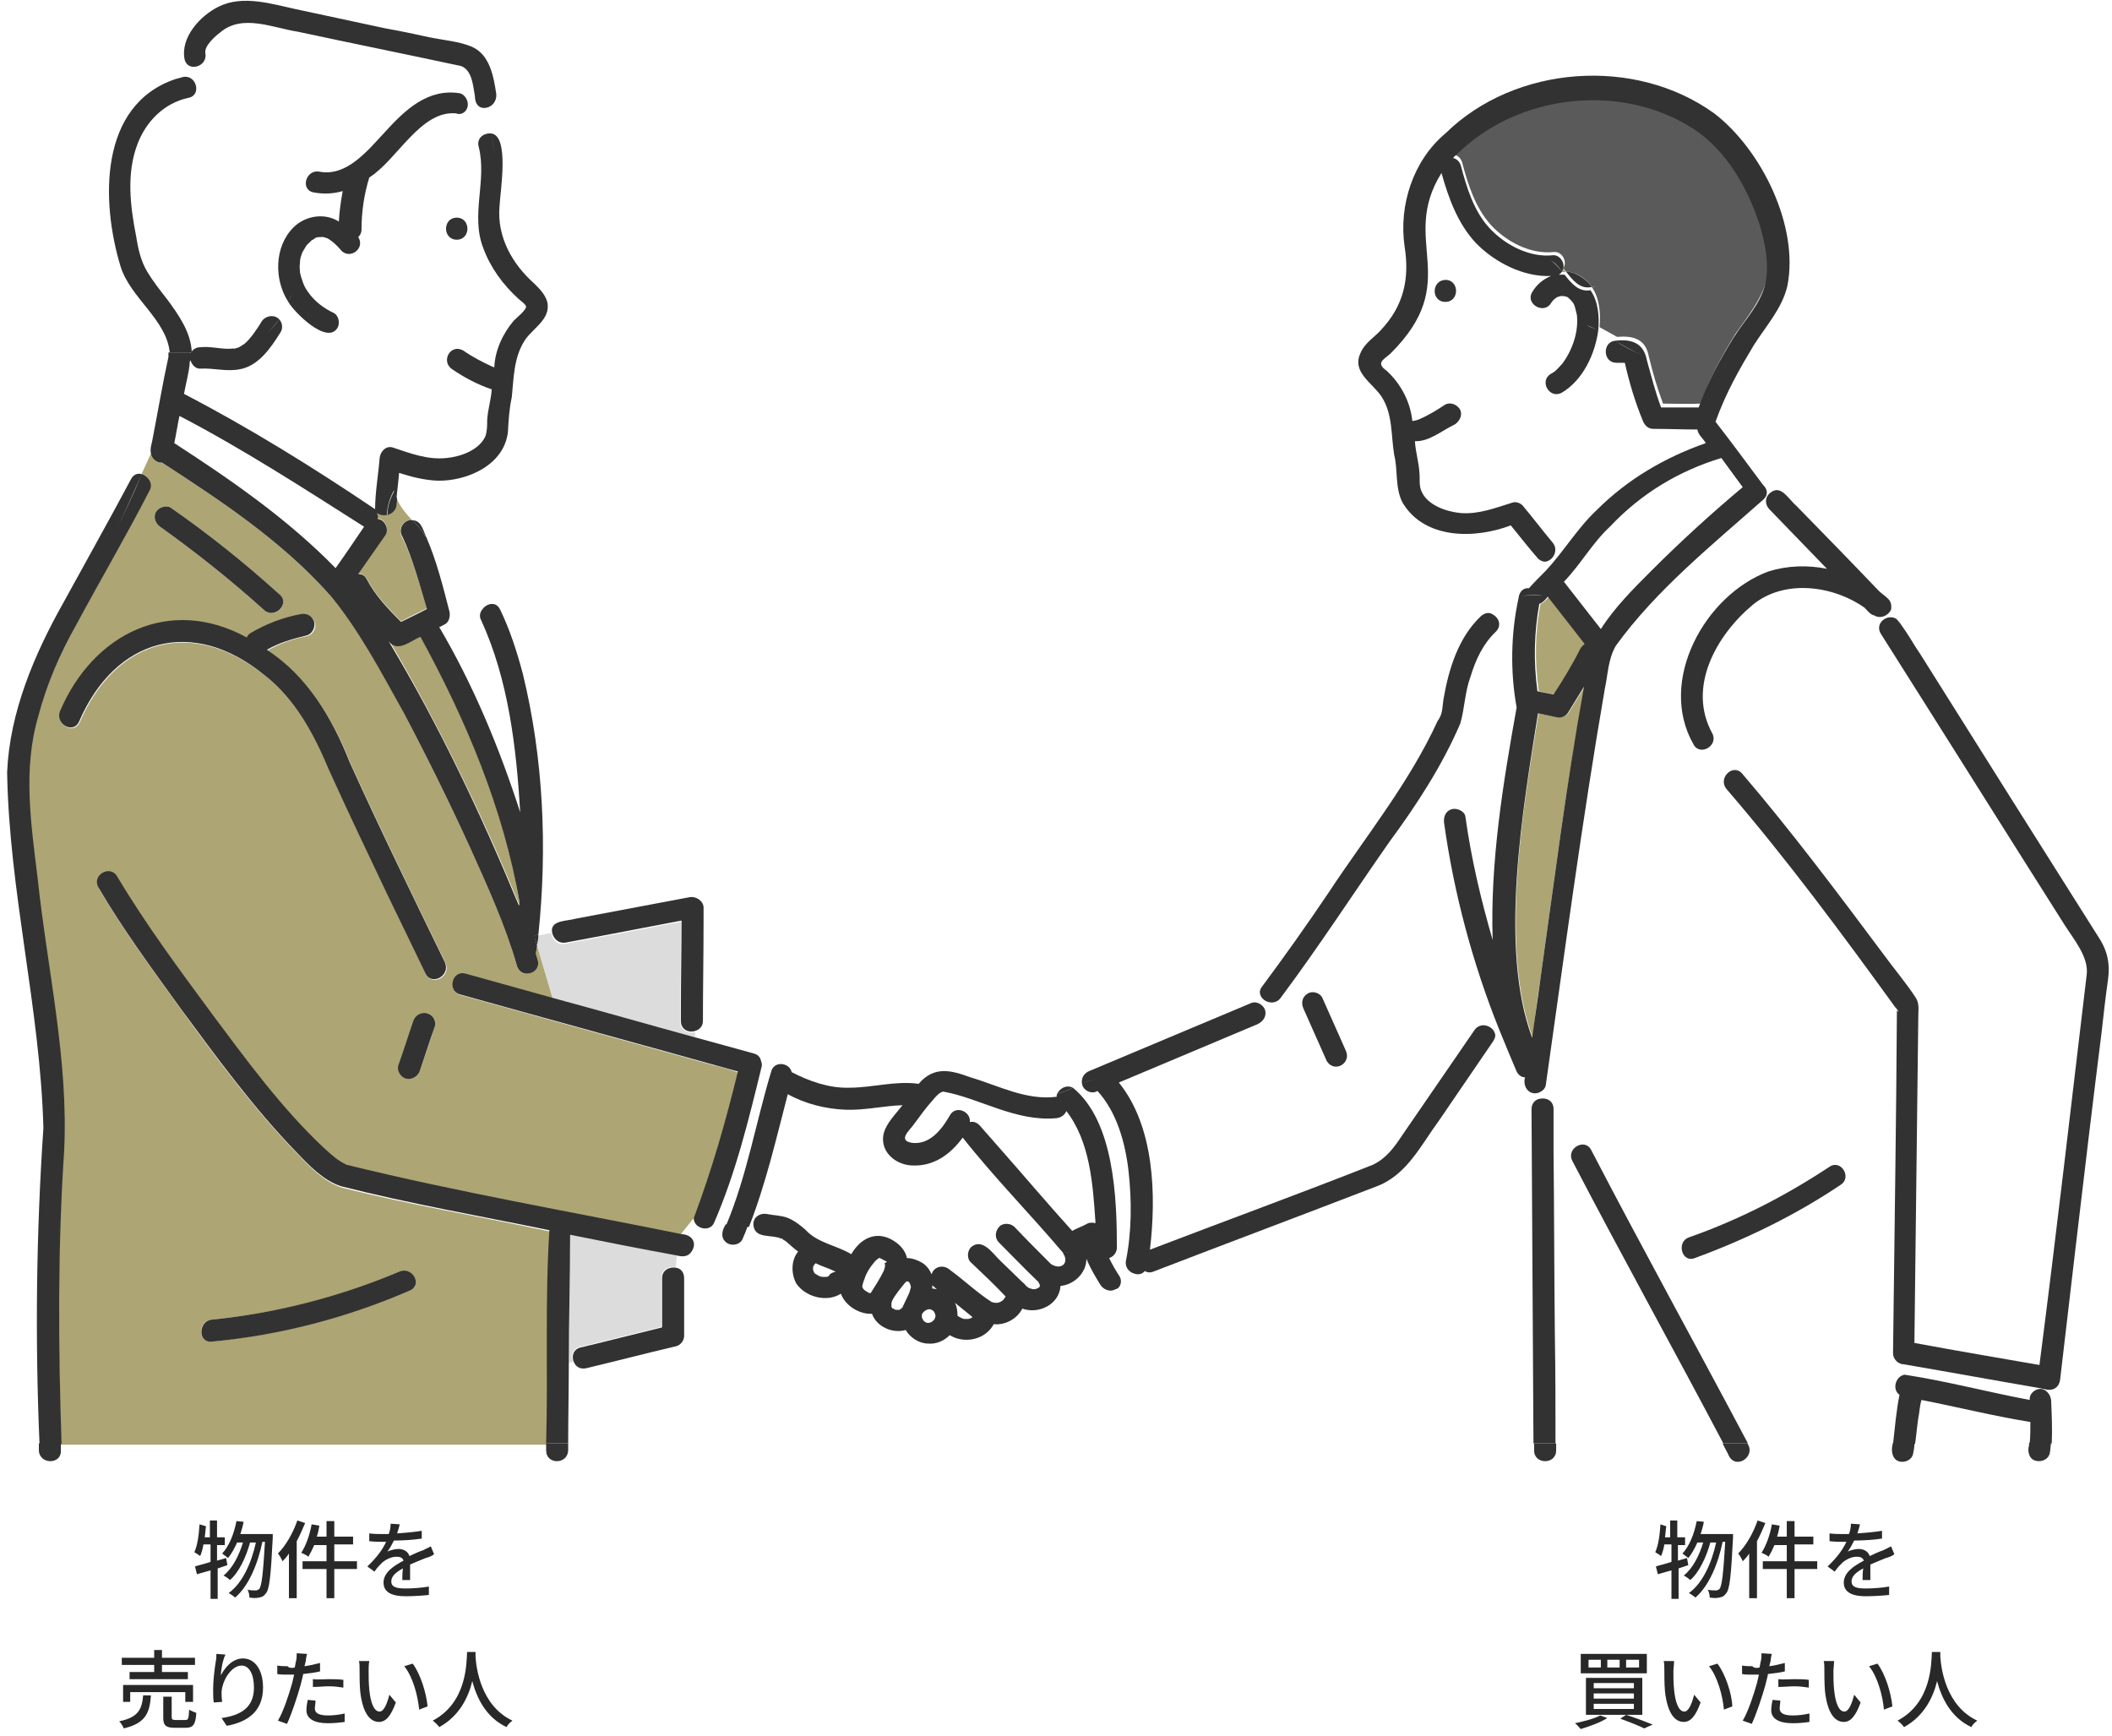 <?xml version="1.0" encoding="utf-8"?>
<!-- Generator: Adobe Illustrator 28.0.0, SVG Export Plug-In . SVG Version: 6.00 Build 0)  -->
<svg version="1.1" id="レイヤー_1" xmlns="http://www.w3.org/2000/svg" xmlns:xlink="http://www.w3.org/1999/xlink" x="0px"
	 y="0px" viewBox="0 0 326 268" style="enable-background:new 0 0 326 268;" xml:space="preserve">
<style type="text/css">
	.st0{fill:none;}
	.st1{fill:#FFFFFF;}
	.st2{fill:#ADA573;}
	.st3{fill:#DCDCDC;}
	.st4{fill:url(#SVGID_1_);}
	.st5{fill:#5A5A5A;}
	.st6{fill:url(#SVGID_00000057833017834084921660000006204365750771844256_);}
	.st7{fill:#323232;}
	.st8{fill:#282828;}
</style>
<pattern  width="5" height="5.2" patternUnits="userSpaceOnUse" id="新規パターン_2" viewBox="0 -5.2 5 5.2" style="overflow:visible;">
	<g>
		<rect x="0" y="-5.2" class="st0" width="5" height="5.2"/>
		<rect x="0" y="-5.2" class="st1" width="5" height="5.2"/>
		<circle class="st2" cx="2.5" cy="-2.6" r="1.1"/>
	</g>
</pattern>
<g>
	<path class="st2" d="M135.1,194.4C134.9,194.4,135,194.5,135.1,194.4C135,194.4,135.1,194.4,135.1,194.4
		C135.1,194.4,135.1,194.4,135.1,194.4z"/>
	<path class="st2" d="M135.1,194.3C135.1,194.3,135.1,194.4,135.1,194.3C135.1,194.4,135.1,194.4,135.1,194.3
		C135.1,194.4,135.1,194.3,135.1,194.3z"/>
	<path class="st2" d="M136.6,195.1C136.6,195.2,136.6,195.2,136.6,195.1C136.6,195.2,136.6,195.1,136.6,195.1c0-0.1,0-0.1,0-0.1
		C136.6,195.1,136.6,195.1,136.6,195.1C136.6,195.1,136.6,195.1,136.6,195.1z"/>
	<path class="st2" d="M136.5,195C136.5,195,136.5,195,136.5,195C136.5,195,136.5,195,136.5,195C136.5,195,136.5,195,136.5,195
		C136.5,195,136.5,195,136.5,195C136.5,195,136.5,195,136.5,195C136.5,195,136.5,195,136.5,195z"/>
	<path class="st2" d="M136.5,195C136.5,195,136.5,195,136.5,195C136.5,195,136.5,195,136.5,195C136.5,195,136.5,195,136.5,195z"/>
	<path class="st2" d="M137.5,201.2C137.5,201.2,137.5,201.2,137.5,201.2C137.5,200.9,137.5,201.1,137.5,201.2z"/>
	<path class="st2" d="M132.7,198.7C132.7,198.8,132.7,198.8,132.7,198.7C132.8,198.8,132.8,198.8,132.7,198.7
		C132.8,198.8,132.7,198.8,132.7,198.7z"/>
	<path class="st2" d="M125.7,195.2C125.7,195.2,125.7,195.2,125.7,195.2C125.7,195.2,125.7,195.2,125.7,195.2
		C125.7,195.2,125.7,195.2,125.7,195.2z"/>
	<path class="st2" d="M132.7,198.6C132.7,198.6,132.7,198.6,132.7,198.6L132.7,198.6z"/>
	<path class="st2" d="M132.7,198.7C132.7,198.7,132.7,198.7,132.7,198.7C132.8,198.8,132.7,198.7,132.7,198.7
		C132.7,198.7,132.7,198.7,132.7,198.7C132.7,198.7,132.7,198.7,132.7,198.7z"/>
	<path class="st2" d="M133.3,199.3C133.3,199.3,133.2,199.2,133.3,199.3C133.2,199.2,133.2,199.3,133.3,199.3z"/>
	<path class="st2" d="M137.4,201.3C137.4,201.4,137.4,201.4,137.4,201.3C137.4,201.4,137.4,201.4,137.4,201.3
		C137.4,201.4,137.4,201.3,137.4,201.3z"/>
	<path class="st2" d="M138.2,202.3C138.1,202.2,138.1,202.2,138.2,202.3c-0.1-0.1-0.1-0.1-0.1-0.1
		C138.1,202.2,138.1,202.2,138.2,202.3z"/>
	<path class="st2" d="M134.2,199.6C134.2,199.6,134.2,199.6,134.2,199.6C134.2,199.6,134.2,199.6,134.2,199.6
		C134.2,199.6,134.2,199.6,134.2,199.6C134.2,199.6,134.2,199.6,134.2,199.6C134.2,199.6,134.2,199.6,134.2,199.6
		C134.1,199.6,134.2,199.6,134.2,199.6z"/>
	<path class="st2" d="M137.5,201.8C137.5,201.8,137.5,201.8,137.5,201.8C137.6,201.8,137.6,201.9,137.5,201.8
		C137.6,201.9,137.6,201.9,137.5,201.8C137.6,201.8,137.6,201.8,137.5,201.8z"/>
	<path class="st2" d="M137.9,202.2C137.9,202.1,137.8,202.1,137.9,202.2c-0.1-0.1-0.1-0.1-0.1-0.1
		C137.8,202.1,137.9,202.1,137.9,202.2z"/>
	<path class="st2" d="M138,202.2C138,202.2,138,202.2,138,202.2c0,0-0.1-0.1-0.2-0.1C137.9,202.1,137.9,202.2,138,202.2z"/>
	<path class="st2" d="M134.1,199.6C134.1,199.6,134.1,199.6,134.1,199.6C134.1,199.6,134.1,199.6,134.1,199.6
		C134.1,199.6,134.1,199.6,134.1,199.6z"/>
	<polygon class="st2" points="134.1,199.6 134.1,199.6 134.1,199.6 	"/>
	<path class="st2" d="M134.1,199.6C134.1,199.6,134,199.6,134.1,199.6C134,199.6,134.1,199.6,134.1,199.6
		C134.1,199.6,134.1,199.6,134.1,199.6z"/>
	<path class="st1" d="M134.2,199.6C134.2,199.6,134.2,199.6,134.2,199.6C134.3,199.5,134.3,199.5,134.2,199.6
		C134.3,199.6,134.3,199.6,134.2,199.6c0.8-1.1,1.5-2.2,2.1-3.4c0.1-0.2,0.1-0.4,0.2-0.6c0-0.2,0-0.6,0-0.1c0-0.1,0-0.3,0-0.4
		c0-0.1,0-0.1,0-0.2c0,0,0,0,0,0c0,0-0.1-0.1-0.1-0.1c0,0,0,0,0,0c-0.3-0.2-0.5-0.3-0.8-0.4c-0.1,0-0.1,0-0.2-0.1
		c-0.1,0-0.1,0-0.2,0c0,0,0,0,0,0c0,0,0,0,0,0c0,0-0.1,0-0.1,0.1c0,0.1-0.1,0.1-0.1,0.1c-0.1,0.1-0.3,0.3-0.5,0.5
		c-0.5,0.6-0.9,1.3-1.2,2c-0.1,0.1-0.2,0.6-0.1,0.1c-0.2,0.5-0.4,1-0.5,1.5c0,0,0,0,0,0c0,0.1,0,0.1,0,0.2c0,0.1,0.1,0.1,0.1,0.1
		c0,0,0,0,0,0.1c0.1,0.1,0.2,0.2,0.3,0.3c0,0,0,0,0,0c0.2,0.1,0.3,0.2,0.5,0.3c0.1,0.1,0.2,0.1,0.4,0.1
		C134.2,199.6,134.2,199.6,134.2,199.6z"/>
	<path class="st1" d="M126.4,195.3c-0.2-0.1-0.3-0.1-0.5-0.2c-0.1,0-0.1,0.1-0.2,0.1c0,0,0,0,0,0c0.1,0,0.1-0.1,0.2-0.1
		c-0.1,0.1-0.2,0.2-0.2,0.2c0,0.1-0.1,0.1-0.1,0.2c0,0.1-0.1,0.2-0.1,0.3c0,0.1,0,0.2,0,0.4c0,0.1,0,0.2,0.1,0.2
		c0,0.1,0.1,0.1,0.1,0.2c0,0,0.1,0.1,0.1,0.1c0.2,0.1,0.3,0.2,0.5,0.3c0.2,0.1,0.5,0.2,0.7,0.2c0.2,0,0.4,0,0.6,0
		c0.1,0,0.2,0,0.3-0.1c0,0,0,0,0,0c0,0,0.1-0.1,0.1-0.1c0,0,0,0,0,0.1c0.3-0.4,0.7-0.6,1.1-0.6C128.2,195.9,127.3,195.6,126.4,195.3
		z"/>
	<path class="st2" d="M36.2,53.8C36.2,53.8,36.2,53.8,36.2,53.8c0,0-0.1,0-0.2,0C36.1,53.8,36.1,53.8,36.2,53.8z"/>
	<path class="st2" d="M36.3,53.8C36.3,53.8,36.3,53.8,36.3,53.8C36.2,53.8,36.2,53.8,36.3,53.8C36.3,53.8,36.3,53.8,36.3,53.8z"/>
	<path class="st2" d="M80.1,138.8c-2.4-14.3-8.3-27.9-15.1-40.6c-1.5,0.6-3.5,2.5-4.9,0.7c7.7,13.1,14.3,26.8,20.1,40.9
		c0-0.2,0-0.4,0-0.6C80.1,139.1,80.1,138.9,80.1,138.8z"/>
	<path class="st2" d="M49.1,36.9c0.1,0,0.2,0,0.2,0C49.2,36.8,49.1,36.8,49.1,36.9z"/>
	<path class="st2" d="M160.2,198.7C160.2,198.7,160.2,198.7,160.2,198.7C160.2,198.7,160.2,198.7,160.2,198.7z"/>
	<path class="st1" d="M40.8,78.1c3.9,3,7.7,6.1,11,9.6c1.5-2.1,2.9-4.2,4.4-6.3c-9.3-6-18.6-12.1-28.5-17.1
		c-0.3,1.4-0.5,2.8-0.8,4.2C31.7,71.4,36.3,74.7,40.8,78.1z"/>
	<path class="st2" d="M47.3,38C47.3,38,47.3,38,47.3,38C47.4,38,47.4,38,47.3,38C47.4,37.9,47.4,37.9,47.3,38z"/>
	<path class="st2" d="M49.7,36.9C49.7,36.9,49.7,36.9,49.7,36.9c0.1,0,0.1,0,0.1,0C49.8,36.9,49.8,36.9,49.7,36.9z"/>
	<path class="st2" d="M47.3,38.1C47.3,38.1,47.3,38.1,47.3,38.1C47.3,38,47.3,38,47.3,38.1C47.3,38,47.3,38.1,47.3,38.1z"/>
	<path class="st2" d="M49.6,36.9C49.5,36.8,49.5,36.9,49.6,36.9C49.6,36.9,49.7,36.9,49.6,36.9C49.7,36.9,49.7,36.9,49.6,36.9z"/>
	<path class="st2" d="M120.4,191.4c0,0,0.1,0,0.1,0.1C120.6,191.4,120.5,191.4,120.4,191.4z"/>
	<path class="st2" d="M140.5,198.1C140.6,198.3,140.5,198.2,140.5,198.1L140.5,198.1z"/>
	<path class="st2" d="M160.2,198.7C160.2,198.7,160.2,198.7,160.2,198.7C160.2,198.7,160.2,198.7,160.2,198.7
		C160.2,198.7,160.2,198.7,160.2,198.7z"/>
	<path class="st2" d="M136.5,194.9C136.5,194.9,136.5,194.9,136.5,194.9C136.5,194.9,136.5,194.9,136.5,194.9z"/>
	<path class="st1" d="M143.9,198.7c0,0.1,0,0.1,0,0.2c0.3,0,0.5,0.1,0.8,0.1c-0.2-0.2-0.5-0.4-0.7-0.6
		C143.9,198.5,144,198.6,143.9,198.7z"/>
	<path class="st1" d="M142.4,203.1c0,0.1,0,0.2,0,0.3c0,0.1,0,0.2,0.1,0.2c0,0.1,0.1,0.2,0.1,0.2c0.1,0.1,0.1,0.1,0.2,0.2
		c0.1,0,0.1,0.1,0.2,0.1c0.1,0,0.2,0.1,0.3,0.1c0.1,0,0.1,0,0.2,0c0.1,0,0.2-0.1,0.3-0.1c0.1,0,0.1-0.1,0.2-0.1
		c0.1-0.1,0.1-0.1,0.2-0.2c0.1-0.1,0.1-0.2,0.2-0.3c0-0.1,0.1-0.2,0.1-0.3c0-0.1,0-0.2,0-0.3c0-0.1,0-0.1-0.1-0.2
		c0,0-0.1-0.1-0.1-0.1c0,0-0.1-0.1-0.1-0.1c-0.1,0-0.1-0.1-0.2-0.1c-0.1,0-0.2-0.1-0.3-0.1c-0.1,0-0.1,0-0.2,0
		c-0.1,0-0.2,0.1-0.3,0.1c-0.1,0-0.2,0.1-0.3,0.2c-0.1,0.1-0.2,0.2-0.3,0.3c0,0.1-0.1,0.1-0.1,0.2
		C142.4,203,142.4,203.1,142.4,203.1z"/>
	<path class="st2" d="M139.7,197.7C139.7,197.7,139.7,197.7,139.7,197.7C139.7,197.7,139.7,197.7,139.7,197.7
		C139.7,197.7,139.7,197.7,139.7,197.7z"/>
	<path class="st2" d="M134.4,195.1c0.1-0.1,0.1-0.1,0.1-0.2C134.4,195,134.4,195.1,134.4,195.1z"/>
	<path class="st2" d="M120.4,191.4C120.4,191.3,120.4,191.3,120.4,191.4C120.4,191.3,120.4,191.3,120.4,191.4
		C120.4,191.4,120.4,191.4,120.4,191.4C120.4,191.4,120.4,191.4,120.4,191.4z"/>
	<path class="st2" d="M121,191.7C120.9,191.6,120.9,191.6,121,191.7L121,191.7z"/>
	<polygon class="st2" points="134.2,199.6 134.2,199.6 134.2,199.6 	"/>
	<path class="st2" d="M140.5,198.1C140.5,198.1,140.5,198.1,140.5,198.1C140.5,198.1,140.5,198.1,140.5,198.1
		C140.5,198.1,140.5,198.1,140.5,198.1z"/>
	<path class="st2" d="M150,203.3C150,203.4,150,203.4,150,203.3C150,203.4,150,203.4,150,203.3C150,203.3,150,203.3,150,203.3z"/>
	<path class="st1" d="M164.5,171.5c-0.2,0.6-0.7,1.1-1.5,1.1c-6.3,0.6-11.8-3-17.5-4.1c-0.7,0.1-1.2,0.8-1.6,1.3
		c-1,1.2-1.9,2.5-2.9,3.7c-0.7,0.9-2.6,2.5-0.4,2.9c2.8,0.5,4.7-2.1,5.9-4.2c0.9-1.7,3.3-0.6,3.1,1c0.5-0.2,1.1-0.1,1.5,0.5
		c1,1.1,1.9,2.2,2.9,3.3c3.8,4.3,7.6,8.7,11.4,13c0.8-0.4,1.6-0.6,2.3-1.1c0.3-0.2,0.8-0.3,1.2-0.2
		C168.6,182.9,168.2,176.3,164.5,171.5z"/>
	<path class="st2" d="M160.3,198.6C160.3,198.6,160.3,198.6,160.3,198.6C160.2,198.6,160.2,198.6,160.3,198.6z"/>
	<path class="st2" d="M160.3,198.4C160.3,198.3,160.3,198.4,160.3,198.4L160.3,198.4z"/>
	<path class="st2" d="M160.1,197.9C160.2,198.1,160.2,198,160.1,197.9C160.1,197.9,160.1,197.9,160.1,197.9z"/>
	<path class="st1" d="M138.3,202.3C138.4,202.3,138.4,202.3,138.3,202.3c0.1,0,0.2,0,0.3,0c0.1,0,0.1,0,0.2,0c0.1,0,0.2-0.1,0.2-0.1
		c0.1-0.1,0.1-0.1,0.2-0.2c0,0,0.1-0.1,0.1-0.1c0.4-0.6,0.6-1.2,0.9-1.9c0.2-0.4,0.3-0.8,0.4-1.2c0-0.1,0-0.2,0-0.3
		c0-0.1,0-0.2-0.1-0.3c0,0,0,0,0-0.1c0,0,0,0,0,0c-0.1-0.1-0.1-0.1-0.1-0.1c0,0,0,0,0,0c-0.1-0.1-0.2-0.1-0.3-0.2c0,0-0.1,0-0.1,0
		c0,0-0.1,0-0.2,0c0,0,0,0,0,0c0,0,0,0,0,0c0,0,0,0,0,0c-0.1,0.1-0.1,0.1-0.2,0.2c-0.7,0.9-1.4,1.8-2,2.8c0,0.1-0.1,0.3-0.1,0.4
		c0,0,0,0,0,0.1c0,0.1,0,0.4,0,0.4c0,0,0,0,0,0c0,0,0,0,0,0.1c0,0.1,0.1,0.1,0.1,0.2c0.1,0,0.1,0.1,0.1,0.1c0,0,0.1,0.1,0.1,0.1
		c0,0,0,0,0.1,0c0,0,0.1,0,0.2,0.1c0.1,0,0.3,0.1,0.4,0.1C138.4,202.3,138.4,202.3,138.3,202.3C138.2,202.2,138.1,202.2,138.3,202.3
		z"/>
	<path class="st2" d="M137.7,202C137.8,202,137.8,202,137.7,202C137.8,202,137.7,202,137.7,202C137.7,202,137.7,202,137.7,202z"/>
	<path class="st1" d="M148.9,203.6c0.2,0,0.4,0,0.5,0c0.1,0,0.2-0.1,0.4-0.1c0.1,0,0.1-0.1,0.2-0.1c0,0,0.1-0.1,0.1-0.1
		c-1-0.7-1.8-1.5-2.7-2.2c0.3,0.6,0.5,1.3,0.4,2c0.2,0.1,0.3,0.2,0.5,0.3C148.4,203.5,148.6,203.6,148.9,203.6z"/>
	<polygon class="st2" points="138.8,202.3 138.8,202.3 138.8,202.3 	"/>
	<path class="st1" d="M242,90.5c1.7,2.2,3.4,4.4,5.1,6.5c2.1-3.3,5.1-6.2,7.8-9c4.5-4.5,9.3-8.8,14.1-12.9c-1.1-1.5-2.2-3-3.3-4.5
		c-6.5,2.1-12.4,5.5-17.2,10.5c-2.7,2.6-4.6,5.9-7.1,8.5C241.6,89.9,241.8,90.2,242,90.5z"/>
	<path class="st2" d="M251.2,55.5C251.2,55.5,251.2,55.5,251.2,55.5C251.2,55.5,251.2,55.5,251.2,55.5z"/>
	<path class="st2" d="M292.8,155.1c-0.1,0.2-0.1,0.3-0.1,0.4c0,0,0,0,0,0C292.8,155.4,292.8,155.2,292.8,155.1z"/>
	<g>
		<path class="st3" d="M88,190.7c-0.1,6.6-0.1,13.1-0.2,19.7l0.7-0.2c-0.4-0.9-0.2-2,1-2.3c0.6-0.1,1.1-0.3,1.7-0.4
			c3.6-0.9,7.3-1.8,10.9-2.7c0-2.5,0-5.1,0-7.6c0-1.3,1.2-1.8,2.2-1.6l0.2-1.8c-5.5-1.1-11-2.2-16.5-3.2C88,190.6,88,190.7,88,190.7
			z"/>
	</g>
	<g>
		<path class="st3" d="M85.3,154c7.3,2,14.6,4.1,22,6.1v-0.8c-1,0.3-2.3-0.2-2.3-1.5c0-0.7,0-1.5,0-2.2c0-4.4,0.1-8.9,0.1-13.3
			c-6,1.1-12,2.3-17.9,3.4c-1.2,0.2-2-0.7-2.1-1.7l-2,0.4c-0.1,0.5-0.1,1.1-0.2,1.6L85.3,154z"/>
	</g>
	
		<pattern  id="SVGID_1_" xlink:href="#譁ｰ隕上ヱ繧ｿ繝ｼ繝ｳ_2" patternTransform="matrix(0.435 0.435 -0.435 0.435 -7363.208 83.062)">
	</pattern>
	<path class="st4" d="M318.7,142.8c-5.7-9-11.3-17.9-17-26.9c-3.8-6-7.6-12-11.4-18.1c-1-1.6,1.2-3.2,2.5-2.2
		c-0.4-0.6-0.7-1.1-1.1-1.7c-0.4,0.9-1.6,1.5-2.6,0.9c-0.6-0.1-1.1-0.7-1.5-1.2c-4.9-3.5-12.5-4.3-17.3-0.4
		c-5.6,4.7-10,12.6-6.2,19.8c1,1.9-1.9,3.6-2.9,1.7c-5.5-9.8,1.8-23,11.6-26.7c2.8-0.9,6-1,9-0.4c-3-3.1-5.9-6.1-8.9-9.2
		c-0.9-0.9-0.4-2.1,0.4-2.7c-0.1-0.1-0.2-0.1-0.4-0.2c0,0.3-0.2,0.6-0.5,0.9c-6,5.1-11.9,10.3-17.4,16c-2.1,2.3-4.7,4.8-6,7.7
		c-4.5,22-7,44.5-10.3,66.7c-0.1,0.6-0.6,1-1.2,1.2l0,1.5c1-0.2,2.1,0.3,2.1,1.6c0.1,17.2,0.2,34.4,0.3,51.6h25.8
		c-7.7-14.6-15.6-29-23.3-43.6c-1-1.9,1.9-3.6,2.9-1.7c7.9,15.2,16.2,30.1,24.2,45.3h22.4c0.3-2.5,0.5-5.1,1-7.6
		c-1.2-0.7-0.7-2.8,0.8-3.1l-0.1-1.8c-0.9,0-1.7-0.8-1.7-1.7c0.2-17.7,0.5-35.3,0.6-53c0,0,0-0.1,0-0.1c-8.4-11.5-16.9-23-26.2-33.9
		c-1.4-1.6,1-4,2.4-2.4c7.8,9,14.9,18.5,21.9,28c1.6,2.2,3.4,4.3,4.9,6.6c0.6,0.9,0.4,1.9,0.4,2.9c-0.2,16.8-0.4,33.6-0.6,50.4
		c6.4,1.1,12.8,2.2,19.3,3.4c2.5-20.1,4.8-40.2,7.3-60.3C322.4,147.6,320.1,145,318.7,142.8z M282.4,180.1c1.8-1.2,3.5,1.7,1.7,2.9
		c-7,4.6-14.6,8.4-22.5,11.3c-2,0.7-2.9-2.5-0.9-3.2C268.4,188.2,275.7,184.5,282.4,180.1z"/>
	<path class="st1" d="M72.2,11.1c-0.3-0.5-0.6-0.7-1.1-0.9c-1.2-0.4-2.6-0.6-3.8-0.8C57.9,7.5,48.5,5.2,39,3.5C37,3.4,35.5,3.7,34,5
		c-0.7,0.6-2.4,2.1-2.3,3.3c0.3,2.1-2.8,3-3.2,1c-0.8,0.9-1.3,1.9-1.4,2.8c0.4-0.1,0.7-0.2,1.1-0.3c2.1-0.4,3,2.8,0.9,3.2
		c-3.8,0.7-6.5,3.7-7.9,7.2c-1.7,4.5-1.1,9.5-0.2,14.1c0.4,2,0.7,3.8,1.7,5.5c2.3,4,6.7,7.5,6.8,12.5c0,0,0.1,0,0.1,0
		c0.3-0.4,0.8-0.7,1.4-0.8c1.7-0.1,3.4,0.4,5.1,0.2c0,0,0.1,0,0.2,0c0.2,0,0.4-0.1,0.6-0.2c0,0,0,0,0,0c0.3-0.1,0.6-0.3,0.8-0.5
		c0.5-0.4,0.9-0.9,1.3-1.4c0.5-0.7,1-1.4,1.4-2.1c0.5-0.9,1.9-1.1,2.7-0.3c0.6-0.8,1.1-1.6,1.5-2.5c-2.2-3.5-2.3-8.5,0.8-11.5
		c1.8-1.9,4.8-2.3,7-0.9c0.1-1.6,0.3-3.1,0.6-4.7c-1.4,0.4-2.9,0.5-4.5,0.2c-2.1-0.4-1.2-3.7,0.9-3.2c4.2,0.8,7.4-3.2,10.1-6.1
		c3.1-3.4,6.7-6.8,11.6-6c0.4,0.1,0.7,0.3,0.9,0.7c0.4-0.2,0.9-0.3,1.3-0.3C73.1,13.5,72.9,12.2,72.2,11.1z"/>
	<path class="st2" d="M29.5,54.4C29.5,54.4,29.5,54.4,29.5,54.4C29.5,54.3,29.5,54.3,29.5,54.4C29.5,54.4,29.5,54.4,29.5,54.4z"/>
	<path class="st1" d="M79.9,46c-2.3-2.2-4.2-4.8-5.4-7.8c-2-5.2,0.6-10.4-0.7-15.6c-0.3-1.3,0.9-2.2,1.9-2.1
		c-0.2-1.3-0.4-2.6-0.6-3.9c-1.2,0.3-1.9-0.5-1.9-1.8c-0.4,0-0.9,0.1-1.3,0.3c0.9,1.4-0.3,2.9-1.8,2.6c-5.5-0.5-9.1,7.2-13.4,9.9
		c-0.7,2.7-1.1,5.4-1.2,8.1c0,0.5-0.2,0.8-0.5,1.1c1.1,1.7-1.2,3.5-2.6,2.1c-0.4-0.5-0.9-1-1.4-1.4c0,0,0,0,0,0
		c-0.3-0.2-0.7-0.5-1-0.6c0.4,0.2,0.2,0.1,0,0c-0.1,0-0.3-0.1-0.4-0.1c-0.1,0-0.2,0-0.2,0c-0.2,0-0.3,0-0.5,0
		c-0.2,0.1-0.3,0.1-0.5,0.1c-0.2,0.1-0.4,0.2-0.6,0.4c-0.1,0.1-0.4,0.4-0.6,0.6c0,0-0.1,0.1-0.1,0.1c-0.2,0.3-0.4,0.7-0.6,1
		c-0.2,0.5-0.4,1.1-0.4,1.6c0-0.2,0-0.3,0-0.2c0,0.6,0,1.2,0,1.7c0.1,0.6,0.3,1.2,0.5,1.7c0.2,0.5,0.5,1.1,0.9,1.5
		c0,0.1,0.3,0.4,0,0.1c1,1.3,2.4,2.3,3.8,3c0.8,0.4,1,1.6,0.6,2.3c-1.6,2.7-6.7-2.3-7.6-4c-0.4,0.9-1,1.8-1.5,2.5
		c0.5,0.5,0.6,1.4,0.2,2c-1.4,2.4-3.3,5.2-6.3,5.7c-2,0.4-4-0.2-6-0.1c-0.8,0-1.4-0.6-1.6-1.3c0,0.1,0,0.1-0.1,0.2
		c-0.1,1.7-0.6,3.4-0.9,5c10.2,5.2,20,11.4,29.5,17.8c0-2.6,0.5-5.2,0.7-7.9c0.1-1,1-2,2.1-1.6c2.7,0.9,5.3,1.9,8.2,1.6
		c2.2-0.2,5-1.2,6-3.3c0.4-0.8,0.3-1.7,0.3-2.6c0.1-1.6,0.5-3.1,0.7-4.7c-2.2-0.7-4.2-1.8-6.1-3.1c-1.8-1.2-0.3-4,1.7-2.9
		c1.4,1,2.9,1.8,4.5,2.5c0.1,0,0.2,0.1,0.3,0.1c0.2-2.7,1.3-5.2,3-7.2c0.4-0.4,2-1.7,1.9-2.2C81.1,46.8,80.2,46.3,79.9,46z M70.5,37
		c-2.2,0-2.2-3.4,0-3.4C72.7,33.6,72.7,37,70.5,37z"/>
	<path class="st1" d="M68.6,96.4c-0.3,0.1-0.6,0.3-0.8,0.4c5.3,8.9,9.3,18.7,12.5,28.6c-0.6-10-1.7-20.4-6-29.6
		c-0.3-0.7-0.2-1.4,0.2-1.8c-2.6-3.9-5.3-7.5-8.8-11.1c1.6,3.7,2.7,7.7,3.6,11.6C69.6,95.2,69.3,96,68.6,96.4z"/>
	<path class="st2" d="M62,82.8c-0.6-1.2,0.3-2.7,1.6-2.5c-0.9-1-1.8-2-2.4-3.4c0,0.3-0.1,0.7-0.1,1c-0.1,0.9-0.7,1.4-1.4,1.5
		c0,0.5,0,1.1,0,1.8c0-0.7,0-1.3,0-1.8c-0.5,0.1-1.1,0-1.5-0.3c0.1,0.3,0.1,0.6,0.1,0.9c1.1,0.1,1.8,1.6,1.2,2.5c-1.4,2-2.8,4-4.2,6
		c0.5,0,1,0.3,1.3,0.8c1.3,2.5,3.3,4.6,5.3,6.6c1.3-0.7,2.6-1.3,4-2C64.8,90.3,63.7,86.2,62,82.8z"/>
	<path class="st2" d="M110,164.4c-13-3.6-26-7.2-38.9-10.8c-1.4-0.4-1.5-2-0.7-2.8l-1.6-0.7c-0.5,1.2-2.3,1.7-3,0.3
		c-2-4.1-4-8.2-6-12.4c-3-6.3-6-12.6-8.9-19c-2.3-5.5-5.2-11-10-14.7c-11.1-9-23-5.8-28.6,7.2c-0.9,2-3.8,0.3-2.9-1.7
		c5.2-11.9,16.9-17.8,28.8-11.3c0.1-0.3,0.4-0.5,0.6-0.7c2.4-1.4,5-2.4,7.7-2.9c0.9-0.2,1.8,0.3,2.1,1.2c0.3,0.8-0.3,1.9-1.2,2.1
		c-2.1,0.4-4.2,1.1-6.1,2.2c6.2,4.1,10.1,10.6,12.8,17.4c4.7,10.4,9.7,20.6,14.7,30.9c0.2,0.5,0.2,1,0,1.4l1.6,0.7
		c0.4-0.4,0.9-0.6,1.6-0.4c1.8,0.5,3.6,1,5.4,1.5c2.6,0.7,5.3,1.5,7.9,2.2l-2.4-8.1c-0.1,0.4-0.1,0.8-0.2,1.2c0.1,0.3,0.2,0.7,0.3,1
		c0.6,2.1-2.7,3-3.2,0.9c-1.8-6.3-4.6-12.4-7.3-18.4c-3.2-7-6.6-13.9-10.2-20.7c-3.4-6.3-6.8-12.7-11.5-18.3
		c-0.1-0.1-0.1-0.1-0.2-0.2c-7.3-8.1-16.5-14.2-25.6-20.1c-0.9,0.1-1.6-0.6-1.7-1.4c-0.5,1.1-1,2.2-1.5,3.3c1,0.3,1.8,1.3,1.2,2.5
		c-3.7,7-7.6,13.7-11.3,20.7c-2.4,4.6-4.6,9.2-5.9,14.2c-2.4,8.1-1.1,16.6-0.1,24.9c1.4,14,4.7,28,4.1,42.2c-1,15-0.8,30.1-0.4,45.2
		h75c0.3-10.9-0.2-22,0.5-32.9c-10.7-2.3-21.6-4.1-32.2-6.8c-2.7-0.9-4.9-3.2-6.8-5.2c-6.6-6.8-12.3-14.5-17.9-22.2
		c-4.4-6.1-8.9-12.2-12.7-18.7c-1.1-1.9,1.8-3.6,2.9-1.7c4.3,7.4,9.5,14.4,14.7,21.3c5.3,7.1,10.7,14.5,17.2,20.6
		c1.2,1.1,2.2,2,3.5,2.6c17.1,4.2,34.5,7.2,51.7,10.7l2-2.5c2.8-7.5,4.9-14.8,6.8-22.6C112.7,165.1,111.3,164.7,110,164.4z M24.1,79
		c0.4-0.7,1.6-1.1,2.3-0.6c5.9,4.1,11.5,8.6,16.8,13.4c1.6,1.5-0.8,3.8-2.4,2.4c-5.1-4.6-10.5-8.9-16.1-12.9
		C24,80.8,23.6,79.8,24.1,79z M32.7,203.7c9.9-1,19.8-3.4,28.9-7.4c2-0.8,3.7,2.1,1.7,2.9c-9.8,4.2-20.1,6.8-30.6,7.9
		C30.5,207.2,30.5,203.9,32.7,203.7z M67.1,158.5c-0.8,2.3-1.5,4.6-2.3,6.8c-0.7,2.1-3.8,1.3-3.2-0.9c0.8-2.3,1.5-4.6,2.3-6.8
		c0.3-0.9,1.1-1.4,2.1-1.2C66.8,156.6,67.4,157.6,67.1,158.5z"/>
	<path class="st1" d="M262.5,66.4c-0.1-0.2-0.2-0.4-0.2-0.6c-2.3,0-4.5,0-6.8-0.1c-0.8,0-1.3-0.5-1.6-1.2c-1.2-2.9-2-6-2.8-9
		c-0.4,0-0.9,0-1.3,0c-2.1,0-2.2-3.1-0.2-3.4c-0.9-0.5-1.7-1-2.7-1.5c-0.4,3.6-2.3,7.7-5.6,9.6c-1.9,1.1-3.6-1.8-1.7-2.9
		c0.2-0.1,0.3-0.2,0.5-0.3c0,0,0,0,0,0c0.4-0.4,0.8-0.8,1.2-1.2c1.6-2.1,2.5-5,2.3-7.6c-0.1-0.4-0.2-0.8-0.3-1.2
		c-0.1-0.2-0.3-0.6-0.4-0.8c-0.1-0.1-0.3-0.4-0.5-0.5c0,0-0.1,0-0.1-0.1c0,0-0.2-0.1-0.3-0.2c-0.2-0.1-0.3-0.1-0.5-0.1
		c0,0-0.3,0-0.4,0c0,0-0.3,0.1-0.4,0.1c-0.4,0.2-0.8,0.5-1.1,1c-1.1,1.8-4.1,0.1-2.9-1.7c0.7-1.1,1.7-2,2.9-2.5
		c-4.3,0.3-8.8-2-11.6-5.1c-2.8-3-4.2-6.9-5.3-10.8c-6.7,10.6,3.4,16.7-7.9,27.9c-1,0.9-2.3,1.4-0.6,2.6c2.2,2,3.7,4.9,4,7.8
		c0.4-0.2,0.7-0.2,1.1-0.3c1.3-0.6,2.6-1.4,3.9-2.2c0.8-0.5,1.8-0.1,2.3,0.6c0.7,1-0.1,2.2-1.1,2.6c-1.8,1-3.7,2.6-5.8,2.4
		c0.1,1.7,0.6,3.2,0.7,4.9c0.1,0.9-0.1,2,0.3,2.8c0.9,2.2,3.9,3.2,6.1,3.4c2.8,0.2,5.3-0.8,7.9-1.6c0.5-0.2,1.3,0,1.6,0.4
		c1.6,1.9,3.1,3.9,4.7,5.8c1.1,1.3-0.2,3-1.4,2.9c0.2,0.3,0.3,0.6,0.5,0.8c2.8-3,4.9-6.6,7.9-9.4c4.8-4.7,10.5-8.2,16.8-10.3
		C263.2,67.4,262.8,66.9,262.5,66.4z M223.1,46.6c-2.2,0-2.2-3.4,0-3.4C225.2,43.3,225.2,46.6,223.1,46.6z"/>
	<path class="st2" d="M240.8,42c0.3,0,0.6,0,0.9,0c-0.1-0.2-0.3-0.3-0.4-0.5C241.2,41.7,241,41.9,240.8,42z"/>
	<path class="st5" d="M271.9,34.5c-1.8-5.7-5.1-11.7-10.3-15.1c-11.1-7.3-27-5.4-36.4,3.8c-0.3,0.2-0.5,0.5-0.7,0.7
		c0.5,0.1,1,0.5,1.2,1.2c0.9,3.4,2,6.9,4.4,9.6c2.4,2.6,6.1,4.6,9.8,4.2c1.2-0.1,2.1,1.5,1.4,2.5c0.1,0.2,0.3,0.3,0.4,0.5
		c1.6,0.1,3.2,1.1,4,2.4c0.2,0,0.3-0.1,0.5-0.1c-0.2,0.1-0.4,0.1-0.5,0.1c1.2,1.7,1.4,4.1,1.2,6.2c0.9,0.5,1.8,1,2.7,1.5
		c2.5-0.2,4.4,0.3,4.9,3c0.6,2.5,1.3,4.9,2.2,7.3c1.9,0,3.9,0.1,5.8,0c1.3-3.8,3.3-7.4,5.4-10.8C272.4,45.3,274.4,42.6,271.9,34.5z"
		/>
	
		<pattern  id="SVGID_00000021116788679746138590000008490831481743664037_" xlink:href="#譁ｰ隕上ヱ繧ｿ繝ｼ繝ｳ_2" patternTransform="matrix(0.435 0.435 -0.435 0.435 -7363.208 83.062)">
	</pattern>
	<path style="fill:url(#SVGID_00000021116788679746138590000008490831481743664037_);" d="M195.2,156.1c0.5,2.3-2.8,2.5-4.3,3.4
		c-6.1,2.6-12.2,5.1-18.3,7.7c5.5,6.8,5.8,17.5,4.8,25.8c11.4-4.4,23-8.6,34.4-13.1c2.1-1,3.3-2.6,4.5-4.5
		c3.7-5.4,7.5-10.9,11.2-16.3c0.9-1.3,2.7-0.7,3.1,0.4l1-1.1c-4.1-10.2-7-21.1-8.5-31.9c-0.1-0.9,0.2-1.8,1.2-2.1
		c0.8-0.2,1.9,0.3,2.1,1.2c0.9,6.4,2.3,12.7,4.2,19c-0.3-12,1.6-24.2,3.7-35.9c-1.1-5.5-0.9-11.4,0.3-16.9c-1.5,0.6-2.8,1.8-3.9,3.1
		c0.9,0.5,1.3,1.7,0.4,2.6c-2,1.9-3.1,4.3-3.9,6.9c-0.8,2.4-0.9,4.9-1.6,7.3c-2.8,6.5-6.7,12.5-10.9,18.2
		c-5.6,8.1-10.9,16.3-16.8,24.1c-0.9,1.2-2.7,0.7-3.1-0.3l-1.5,1.2C194,154.6,195,155.3,195.2,156.1z M201.8,153.4
		c0.7-0.5,1.9-0.2,2.3,0.6c0.2,0.3,0.3,0.7,0.5,1c1.1,2.4,2.1,4.8,3.2,7.1c1,2-1.8,3.6-2.9,1.7c-1.2-2.7-2.4-5.4-3.6-8.1
		C200.8,154.8,201,153.9,201.8,153.4z"/>
	<path class="st1" d="M294.6,212.2c6.2,1.3,12.4,2.6,18.6,3.9c0,0,0,0,0,0c-0.1-1,0.9-1.8,1.8-1.7l-0.1-0.3
		c-7-1.2-14.1-2.5-21.1-3.7l0.1,1.8C294.2,212.1,294.4,212.1,294.6,212.2z"/>
	<path class="st1" d="M175,196.6c-0.5,0.2-1.1,0.4-1.9,0.4C173.9,197,174.5,196.9,175,196.6c-0.8-0.2-1.5-1-1.3-2
		c0.9-4.5,1-9.2,0.4-13.8c-0.4-4.4-1.8-9.1-4.8-12.3c-1,0.6-2.3-0.1-2.4-1.2c-0.5,0.2-0.9,0.4-1.4,0.6c6.3,5.2,6.8,17.2,6.8,24.8
		c0,0.8-0.5,1.3-1.2,1.5c0.5,0.9,1,1.9,1.6,2.8c0.3,0.4,0.3,0.9,0.1,1.4l3-1.7C175.6,196.7,175.3,196.7,175,196.6z"/>
	<path class="st1" d="M163.9,193.4c-4.9-5.8-10.7-11.7-15.5-17.8c-1.8,2.6-4.4,4.5-7.9,4.3c-2.1-0.2-4.3-1.6-4.4-3.9
		c-0.1-2.1,1.8-3.8,3-5.4c-2.9,0.1-5.8,0.8-8.7,0.7c-3.1-0.1-6.2-1-9-2.4c-1.8,6.9-3.4,13.9-6,20.5l0.6,0c-0.1-1.2,1-1.9,2.1-1.7
		c0.9,0.1,2.2,0.2,3.2,0.6c1.1,0.4,1.9,1.1,2.7,1.8c1.9,2.1,4.8,2.4,7.1,3.8c1.7-2.9,4.4-3.8,7.2-1.6c0.7,0.6,1.2,1.3,1.4,2.2
		c0.8,0,1.6,0.3,2.3,0.7c0.7,0.4,1.2,1.1,1.5,1.8c0.3-1.3,1.9-1.5,2.8-0.7c2.2,1.6,4.2,3.6,6.5,5c0.1,0,0.3,0.1,0.5,0.1
		c0.1,0,0.3,0,0.4,0c0.1,0,0.3-0.1,0.3-0.1c0.2-0.1,0,0,0.2-0.1c0,0,0.2-0.1,0.2-0.1c0.1,0,0.1-0.1,0.2-0.2c0.1-0.1,0.2-0.3,0.3-0.4
		c0,0,0-0.1,0-0.1c-1.8-1.7-3.6-3.4-5.3-5.2c-0.7-0.6-0.6-1.8,0-2.4c1.8-1.6,3.4,1.1,4.6,2.2c1.1,1.1,2.3,2.1,3.3,3.2
		c0.2,0.1,0.4,0.3,0.5,0.5c0,0,0.1,0.1,0.1,0.1c0.2,0.1,0.4,0.3,0.6,0.4c-0.1-0.1,0.3,0.1,0.4,0.1c0.2,0,0.3,0,0.5,0
		c0.1,0,0.2-0.1,0.2-0.1c0.1-0.1,0.4-0.3,0.1,0c0.1-0.1,0.2-0.2,0.3-0.3c0-0.1,0-0.1,0,0c0,0,0-0.1,0-0.1c0,0,0-0.1,0-0.1
		c0-0.1,0-0.1,0-0.1c0,0,0,0,0,0c0-0.1,0-0.2-0.1-0.2c-0.1-0.1-0.1-0.2-0.1-0.2c-2-2-4-4.1-6.1-6.1c-0.7-0.7-0.6-1.7,0-2.4
		c0.6-0.7,1.8-0.6,2.4,0c1.9,1.9,3.8,3.8,5.6,5.7c1.3,0.9,2.7,0.2,2.1-1.3C164.1,193.8,164,193.4,163.9,193.4z"/>
	<path class="st1" d="M119,165.1l-1.4-0.6c-2,8.2-4.1,16.5-7.4,24.3c-0.7,1.5-3.2,0.8-3.1-0.8l-2,2.5c1.9,0.1,2.5,1.7,1.3,3
		c2-0.2,3.9-0.9,5.5-1.9c-0.7-0.7-0.4-1.8,0-2.6l-0.4,0l0.4,0C115.2,181.3,116.7,173,119,165.1z"/>
	<path class="st1" d="M313.3,221.4c0-0.6,0-1.3,0-1.9c-5.6-1-11.2-2.3-16.8-3.4c-0.3,0.9-0.3,1.9-0.5,2.8c0,0,0,0,0,0
		c-0.2,1.3-0.3,2.7-0.5,4h17.6C313.2,222.3,313.2,221.9,313.3,221.4z"/>
	<path class="st2" d="M137.5,201.2c0,0,0,0.1,0,0.1c0,0,0,0,0,0C137.4,201.3,137.4,201.3,137.5,201.2
		C137.5,201.2,137.5,201.2,137.5,201.2C137.5,201.2,137.5,201.2,137.5,201.2z"/>
	<path class="st2" d="M292.8,155.7c0,0-0.1-0.1-0.1-0.1C292.8,155.6,292.8,155.6,292.8,155.7C292.9,156,293.2,156.1,292.8,155.7z"/>
	<path class="st2" d="M237.8,150.9c2.1-15,4-30.1,6.8-44.9c-0.8,1.3-1.6,2.6-2.4,3.9c-0.4,0.7-1.1,0.9-1.9,0.8
		c-0.9-0.2-1.9-0.4-2.8-0.6c-2.4,14.5-6.1,36.2-0.9,50.1C236.9,157.1,237.3,154,237.8,150.9z"/>
	<path class="st2" d="M239.1,92.1c-0.4,0.4-0.8,1-1.3,1.1c-0.9,4.4-0.9,9-0.3,13.4c0,0,0,0,0,0.1c0.8,0.2,1.7,0.3,2.5,0.5
		c1.4-2.3,2.8-4.6,4.1-7c0.2-0.4,0.5-0.6,0.8-0.8C242.8,97,240.9,94.6,239.1,92.1z"/>
	<path class="st2" d="M137.7,201.9C137.7,201.9,137.7,201.9,137.7,201.9C137.6,201.9,137.6,201.9,137.7,201.9
		C137.7,202,137.7,202,137.7,201.9C137.7,202,137.7,202,137.7,201.9z"/>
	<path class="st2" d="M139.9,197.7C139.9,197.7,139.8,197.7,139.9,197.7C139.8,197.7,139.8,197.7,139.9,197.7
		C139.8,197.7,139.8,197.7,139.9,197.7C139.8,197.7,139.9,197.7,139.9,197.7z"/>
	<path class="st2" d="M140.5,198.1C140.5,198.1,140.5,198.1,140.5,198.1C140.5,198,140.5,198,140.5,198.1
		C140.4,198,140.5,198,140.5,198.1C140.5,198.1,140.5,198.1,140.5,198.1z"/>
	<path class="st2" d="M138.6,202.3c0,0,0.1,0,0.1,0c0,0,0,0,0,0C138.7,202.3,138.6,202.3,138.6,202.3
		C138.6,202.3,138.6,202.3,138.6,202.3C138.6,202.3,138.6,202.3,138.6,202.3z"/>
	<path class="st2" d="M139.1,202C139.1,202,139.2,201.9,139.1,202C139.2,201.9,139.2,201.9,139.1,202
		C139.2,201.9,139.1,202,139.1,202z"/>
	<path class="st2" d="M139.2,201.9C139.3,201.8,139.3,201.7,139.2,201.9C139.2,201.8,139.2,201.9,139.2,201.9
		C139.2,201.9,139.2,201.9,139.2,201.9z"/>
	<path class="st2" d="M140.4,198C140.4,198,140.4,198,140.4,198C140.4,198,140.4,198,140.4,198z"/>
	<path class="st2" d="M138.4,202.3c0,0,0.1,0,0.2,0C138.5,202.3,138.5,202.3,138.4,202.3z"/>
	<path class="st2" d="M139.9,197.7c0,0,0.1,0,0.1,0C140,197.7,139.9,197.7,139.9,197.7z"/>
	<path class="st7" d="M104.7,193.6c0.6,0,1.2,0,1.8-0.1c1.2-1.3,0.6-2.9-1.3-3l-1.8,2.2l1.8-2.2c-17.3-3.5-34.6-6.5-51.7-10.7
		c-1.3-0.6-2.3-1.5-3.5-2.6c-6.5-6.1-11.9-13.5-17.2-20.6c-5.1-6.9-10.3-13.9-14.7-21.3c-1.1-1.9-4-0.2-2.9,1.7
		c3.8,6.5,8.3,12.6,12.7,18.7c5.6,7.6,11.3,15.4,17.9,22.2c1.9,2,4.1,4.3,6.8,5.2c10.6,2.7,21.5,4.6,32.2,6.8
		c-0.7,10.9-0.2,21.9-0.5,32.9h3.4c0-4.1,0.1-8.3,0.1-12.4l-1.5,0.3l1.5-0.3c0-6.6,0.2-13.2,0.2-19.8c5.5,1.1,11,2.2,16.5,3.2
		l0.1-1.6l-0.1,1.6c0.7,0.2,1.5,0.2,2-0.3C105.9,193.6,105.3,193.6,104.7,193.6z"/>
	<path class="st7" d="M84.3,222.8c0,0.4,0,0.7,0,1.1c0,2.2,3.3,2.2,3.4,0c0-0.4,0-0.7,0-1.1H84.3z"/>
	<path class="st7" d="M204.1,154c-0.4-0.8-1.6-1.1-2.3-0.6c-0.8,0.5-1,1.4-0.6,2.3c1.2,2.7,2.4,5.4,3.6,8.1c1.2,1.9,3.9,0.3,2.9-1.7
		C206.5,159.4,205.3,156.7,204.1,154z"/>
	<path class="st7" d="M228.6,95.1c-3.5,3.3-5,8.2-5.8,12.9c-0.2,1.4-0.1,2.2-0.9,3.3c-4.4,9.6-11.1,17.8-16.9,26.6
		c-3.3,4.9-6.7,9.7-10.2,14.4c-0.4,0.5-0.4,1-0.2,1.4l2.2-1.8l-2.2,1.8c0.4,1,2.2,1.6,3.1,0.3c5.9-7.9,11.2-16.1,16.8-24.1
		c4.2-5.7,8.1-11.7,10.9-18.2c0.7-2.4,0.7-4.9,1.6-7.3c0.8-2.6,1.9-5,3.9-6.9c0.9-0.9,0.5-2.1-0.4-2.6c-0.9,1.1-1.7,2.2-2.4,3.3
		c0.7-1,1.5-2.2,2.4-3.3C230,94.5,229.3,94.5,228.6,95.1z"/>
	<path class="st7" d="M65.9,156.4c-0.9-0.2-1.8,0.3-2.1,1.2c-0.8,2.3-1.5,4.6-2.3,6.8c-0.3,0.8,0.3,1.9,1.2,2.1
		c0.9,0.2,1.8-0.3,2.1-1.2c0.8-2.3,1.5-4.6,2.3-6.8C67.4,157.6,66.8,156.6,65.9,156.4z"/>
	<path class="st7" d="M49.6,36.9c0,0,0.1,0,0.2,0c0,0,0,0,0,0C49.7,36.9,49.6,36.9,49.6,36.9z"/>
	<path class="st7" d="M47.3,38.1c0,0,0.1-0.1,0.1-0.1C47.4,38,47.4,38,47.3,38.1C47.3,38,47.3,38,47.3,38.1z"/>
	<path class="st7" d="M76.6,14.5c-0.4-2.7-1-6.1-3.8-7.3c-1.9-0.8-4.3-1-6.3-1.4c-2.3-0.5-4.6-1-6.9-1.4c-4.7-1-9.3-2-14-3
		C41.9,0.6,37.5-0.8,33.8,1c-2.9,1.4-6,4.8-5.3,8.2c0.3-0.3,0.6-0.7,0.9-1c-0.3,0.3-0.6,0.7-0.9,1c0.5,2,3.6,1.1,3.2-1
		C31.5,7.1,33.2,5.6,34,5c3.4-2.9,8.1-0.7,12-0.1c8.4,1.8,16.8,3.5,25.2,5.3c1.7,0.7,1.8,3,2.1,4.6c0.4,0,0.7,0,1.1,0.2
		c-0.4-0.2-0.7-0.2-1.1-0.2c0,1.3,0.7,2.1,1.9,1.8c-0.2-1.3-0.5-2.7-0.9-3.8c0.4,1.2,0.6,2.5,0.9,3.8C76,16.4,76.7,15.6,76.6,14.5z"
		/>
	<path class="st7" d="M25.8,46.2c-1.1-1.4-2.2-2.8-3.1-4.3c-1-1.7-1.4-3.6-1.7-5.5c-0.9-4.6-1.5-9.6,0.2-14.1
		c1.3-3.5,4.1-6.4,7.9-7.2c2.1-0.4,1.2-3.7-0.9-3.2c-0.4,0.1-0.7,0.2-1.1,0.3c-0.1,1,0.2,2,1.2,2.9c-1-1-1.3-2-1.2-2.9
		c-11.9,4-11.5,19-8.5,28.9c1.5,4.9,7.1,8.2,7.6,13.3c1.1,0,2.2,0,3.4,0C29.5,51.3,27.5,48.5,25.8,46.2z"/>
	<path class="st7" d="M80.7,104c-0.9-3.4-2-6.8-3.5-9.9c-0.6-1.3-2-1-2.7-0.1c1.4,2.1,2.8,4.2,4.3,6.4c-1.5-2.3-2.9-4.4-4.3-6.4
		c-0.4,0.5-0.6,1.1-0.2,1.8c4.2,9.2,5.4,19.6,6,29.6c-3.2-9.9-7.2-19.6-12.5-28.6c0.3-0.1,0.6-0.3,0.8-0.4c0.7-0.3,0.9-1.2,0.8-1.9
		c-1-3.9-2-7.9-3.6-11.6c-0.1-0.1-0.1-0.1-0.2-0.2c0.5,0.9,0.9,1.9,0.9,3.1c0-1.2-0.3-2.2-0.9-3.1c-0.1-0.1-0.2-0.2-0.3-0.3
		c0.1,0.1,0.2,0.2,0.3,0.3c-0.5-0.9-1.2-1.6-1.9-2.4c-1.4-0.2-2.3,1.4-1.6,2.5c1.6,3.4,2.7,7.5,3.8,11.2c-1.3,0.7-2.6,1.3-4,2
		c-2-2-4-4.1-5.3-6.6c-0.3-0.6-0.8-0.8-1.3-0.8c1.4-2,2.8-4,4.2-6c0.6-0.9-0.1-2.4-1.2-2.5c0.1-0.3,0-0.6-0.1-0.9
		c0.4,0.3,1,0.4,1.5,0.3c0.1-1.2,0.3-2.3,1.1-3.8c0.1,0.5,0.3,0.9,0.4,1.3c0.1-1.3,0.3-2.6,0.4-4c1.9,0.6,3.8,1.1,5.9,1.2
		c4.6,0.1,10.3-2.4,10.9-7.5c0.1-1.8,0.2-3.6,0.6-5.4c0.3-3,0.3-6,1.9-8.6c1.2-2,4.1-3.3,3.6-6c-0.3-1.2-1.2-2.1-2-2.9
		c-3.4-3-5.8-7.2-5.4-11.9c0.1-2.3,1.6-11-1.3-11.3c0.2,1.2,0.4,2.4,0.8,3.5c-0.4-1.1-0.6-2.2-0.8-3.5c-1.1-0.1-2.3,0.7-1.9,2.1
		c1.3,5.2-1.3,10.5,0.7,15.6c1.1,3,3,5.6,5.4,7.8c0.3,0.3,1.1,0.8,1.2,1.2c0.1,0.5-1.5,1.8-1.9,2.2c-1.7,2-2.9,4.6-3,7.2
		c-0.1,0-0.2-0.1-0.3-0.1c-1.5-0.7-3.1-1.5-4.5-2.5c-2-1.1-3.5,1.7-1.7,2.9c1.9,1.3,4,2.4,6.1,3.1c-0.1,1.6-0.6,3.1-0.7,4.7
		c0,0.9,0,1.8-0.3,2.6c-1,2.1-3.8,3.1-6,3.3C66,71,63.4,70,60.7,69.1c-1.1-0.4-2,0.6-2.1,1.6c-0.2,2.6-0.7,5.3-0.7,7.9
		c-9.5-6.4-19.3-12.5-29.5-17.8c0.3-1.7,0.8-3.3,0.9-5c0-0.1,0.1-0.1,0.1-0.2c0.2,0.7,0.8,1.4,1.6,1.3c2-0.1,4,0.5,6,0.1
		c2.9-0.5,4.8-3.3,6.3-5.7c0.4-0.6,0.3-1.5-0.2-2c-1,1.4-2.3,2.6-3.5,3.9c1.2-1.2,2.4-2.5,3.5-3.9c-0.7-0.8-2.1-0.6-2.7,0.3
		c-0.4,0.7-0.9,1.4-1.4,2.1c-0.4,0.5-0.8,1-1.3,1.4c-0.3,0.2-0.5,0.3-0.8,0.5c0,0,0,0,0,0c-0.2,0.1-0.4,0.1-0.6,0.2c0,0,0,0,0,0
		c0,0,0,0-0.1,0c0,0,0,0,0,0c-0.1,0-0.2,0-0.2,0c-1.7,0.2-3.4-0.4-5.1-0.2c-0.6,0-1.1,0.3-1.4,0.8c0.7,0,1.4,0,2.1,0
		c-0.7,0-1.4,0-2.1,0c0,0-0.1,0.1-0.1,0.1c0,0,0-0.1,0-0.1c-1.1,0-2.2,0-3.4,0c0,0.2,0,0.5,0,0.7c-0.9,4.1-1.6,8.3-2.4,12.4
		c-0.1,0.8-0.5,1.7-0.3,2.5c0.5-1.1,1-2.2,1.5-3.2c-0.5,1-1,2.1-1.5,3.2c0.1,0.8,0.9,1.5,1.7,1.4c9.1,5.9,18.3,12,25.6,20.1
		c0.1,0.1,0.1,0.2,0.2,0.2c4.6,5.5,8,12,11.5,18.3c3.6,6.8,7,13.7,10.2,20.7c2.7,6,5.5,12.1,7.3,18.4c0.6,2.1,3.8,1.2,3.2-0.9
		c-0.1-0.3-0.2-0.7-0.3-1c0.1-0.4,0.1-0.8,0.2-1.2l-0.4-1.5l-2,0.4l2-0.4L82,143l0.4,1.4l0.7-0.1C84.5,130.9,83.9,117.1,80.7,104z
		 M51.8,87.7c-7.3-7.5-16.1-13.6-24.9-19.3c0.3-1.4,0.5-2.8,0.8-4.2c9.8,5.1,19.2,11.2,28.5,17.1C54.7,83.5,53.3,85.6,51.8,87.7z
		 M80.1,139.8C74.3,125.8,67.8,112,60,99c1.4,1.8,3.4-0.1,4.9-0.7c7,12.8,12.8,26.5,15.3,41C80.2,139.4,80.2,139.6,80.1,139.8z"/>
	<path class="st7" d="M65.8,82.9c-0.5-1-0.7-2.5-2.1-2.6c0.7,0.8,1.4,1.5,1.9,2.4C65.7,82.7,65.7,82.8,65.8,82.9z"/>
	<path class="st7" d="M59.8,79.5c0.7-0.2,1.3-0.7,1.4-1.5c0-0.3,0.1-0.7,0.1-1c-0.2-0.4-0.3-0.8-0.4-1.3
		C60.1,77.2,59.8,78.3,59.8,79.5z"/>
	<path class="st7" d="M82.9,145.9c0.1-0.5,0.2-1.1,0.2-1.6l-0.7,0.1L82.9,145.9z"/>
	<path class="st7" d="M36.2,53.8C36.2,53.8,36.2,53.8,36.2,53.8c-0.1,0-0.2,0-0.2,0C36.1,53.8,36.2,53.8,36.2,53.8z"/>
	<path class="st7" d="M54,117.7c-2.7-6.8-6.5-13.3-12.8-17.4c1.9-1.1,4-1.7,6.1-2.2c0.9-0.2,1.4-1.3,1.2-2.1
		c-0.3-0.9-1.1-1.4-2.1-1.2c-2.7,0.5-5.3,1.5-7.7,2.9c-0.3,0.2-0.5,0.4-0.6,0.7c-11.9-6.5-23.7-0.6-28.8,11.3c-0.9,2,2,3.7,2.9,1.7
		c5.6-13,17.6-16.2,28.6-7.2c4.8,3.7,7.7,9.2,10,14.7c2.9,6.4,5.9,12.7,8.9,19c2,4.1,4,8.3,6,12.4c0.7,1.4,2.5,0.9,3-0.3l-2.5-1.1
		l2.5,1.1c0.2-0.4,0.2-0.9,0-1.4C63.7,138.3,58.7,128.1,54,117.7z"/>
	<path class="st7" d="M291.3,92.3c-0.4-0.4-0.9-0.7-1.3-1.1c-4.2-4.4-8.5-8.8-12.7-13.1c-1.1-0.9-2.3-3.2-3.8-2.2
		c1.9,0.9,4.2,1.5,4.2,4.3c0-2.8-2.2-3.4-4.2-4.3c-0.9,0.5-1.3,1.7-0.4,2.7c3,3.1,5.9,6.1,8.9,9.2c-3-0.6-6.1-0.5-9,0.4
		c-9.8,3.6-17.2,16.9-11.6,26.7c1,1.9,3.9,0.2,2.9-1.7c-3.9-7.1,0.6-15.1,6.2-19.8c4.8-4,12.3-3.1,17.3,0.4c0.4,0.4,0.9,1.1,1.5,1.2
		c1,0.6,2.2,0,2.6-0.9c-0.9-1.3-1.8-2.6-2.9-3.6c1,1,2,2.3,2.9,3.6C292,93.4,291.9,92.8,291.3,92.3z"/>
	<path class="st7" d="M21.9,73.2c-1.2,2.8-2.5,5.6-3.7,8.1C19.4,78.8,20.6,76,21.9,73.2c-0.6-0.2-1.3,0-1.7,0.8
		c-3.4,6.4-6.9,12.6-10.4,19c-4.5,8-8.3,16.9-8.7,26.2c0.3,18.4,5.1,36.5,5.6,54.9c-1.1,16.2-1.3,32.5-0.6,48.8h3.4
		c-0.5-15.1-0.6-30.2,0.4-45.2c0.7-14.1-2.6-28.1-4.1-42.2c-1-8.3-2.3-16.7,0.1-24.9c1.3-5,3.4-9.7,5.9-14.2
		c3.7-6.9,7.7-13.7,11.3-20.7C23.7,74.6,22.8,73.5,21.9,73.2z"/>
	<path class="st7" d="M6,222.8c0,0.4,0,0.7,0,1.1c0.1,2.2,3.5,2.2,3.4,0c0-0.4,0-0.7,0-1.1H6z"/>
	<path class="st7" d="M70.5,33.6c-2.2,0-2.2,3.4,0,3.4C72.7,37,72.7,33.6,70.5,33.6z"/>
	<path class="st7" d="M71.9,15.1c-1.4,0.6-2.9,1.7-4.3,1C69,16.9,70.5,15.7,71.9,15.1c-0.2-0.3-0.5-0.6-0.9-0.7
		c-5-0.8-8.5,2.6-11.6,6c-2.7,2.9-5.9,6.9-10.1,6.1c-2.1-0.4-3,2.8-0.9,3.2c1.6,0.3,3.1,0.2,4.5-0.2c-0.3,1.6-0.5,3.1-0.6,4.7
		c-2.2-1.4-5.2-0.9-7,0.9c-3,3-3,8.1-0.8,11.5c0.2-0.5,0.4-0.9,0.6-1.4c-0.2,0.5-0.4,1-0.6,1.4c0.9,1.6,6,6.7,7.6,4
		c0.4-0.7,0.2-1.9-0.6-2.3c-1.5-0.7-2.8-1.7-3.8-3c0.1,0.1,0.1,0.2,0.1,0.1c-0.4-0.5-0.8-1.1-1-1.7c-0.2-0.6-0.4-1.1-0.5-1.7
		c0-0.4-0.1-0.9,0-1.3c0-0.2,0-0.7,0-0.2c0-0.6,0.2-1.1,0.4-1.6c0.2-0.3,0.4-0.7,0.6-1c0,0,0,0,0,0c0,0,0,0,0.1-0.1c0,0,0,0,0,0
		c0.1-0.2,0.1-0.1,0.1-0.1c0.2-0.2,0.5-0.5,0.6-0.6c0.2-0.1,0.4-0.2,0.6-0.4c0.2,0,0.2-0.1,0.5-0.1c0.2,0,0.3,0,0.5,0
		c-0.1-0.1,0.1,0,0.2,0c0,0,0.1,0,0.1,0c0,0,0,0-0.1,0c0.1,0,0.3,0.1,0.4,0.1c0.2,0.1,0.4,0.1,0,0c0.4,0.1,0.7,0.4,1,0.6
		c0,0,0,0,0,0c0.5,0.4,1,0.9,1.4,1.4c1.4,1.4,3.7-0.4,2.6-2.1c0.3-0.3,0.5-0.7,0.5-1.1c0-2.8,0.4-5.5,1.2-8.1
		c4.3-2.7,7.9-10.4,13.4-9.9C71.6,18,72.8,16.5,71.9,15.1z M49.1,36.9c0.1,0,0.2,0,0.2,0C49.2,36.9,49.1,36.9,49.1,36.9z"/>
	<path class="st7" d="M240,206.1c-0.1-9.5-0.1-18.9-0.2-28.4c0-2.2,0-4.4,0-6.5c0-1.3-1.1-1.8-2.1-1.6l-0.1,3.6l0.1-3.6
		c-0.7,0.1-1.3,0.7-1.3,1.6c0.1,17.2,0.2,34.4,0.3,51.6h3.4C240.1,217.3,240.1,211.7,240,206.1z"/>
	<path class="st7" d="M236.8,222.8c0,0.4,0,0.7,0,1.1c0,2.2,3.4,2.2,3.4,0c0-0.4,0-0.7,0-1.1H236.8z"/>
	<path class="st7" d="M282.4,180.1c-6.8,4.5-14,8.2-21.7,10.9c-2,0.7-1.1,4,0.9,3.2c7.9-2.9,15.5-6.6,22.5-11.3
		C285.9,181.8,284.2,178.9,282.4,180.1z"/>
	<path class="st7" d="M61.6,196.3c-9.2,3.9-19,6.4-28.9,7.4c-2.1,0.2-2.2,3.6,0,3.4c10.6-1,20.9-3.7,30.6-7.9
		C65.3,198.3,63.6,195.4,61.6,196.3z"/>
	<path class="st7" d="M223.1,46.6c2.2,0,2.2-3.4,0-3.4C220.9,43.3,220.9,46.6,223.1,46.6z"/>
	<path class="st7" d="M245.7,44.3c-0.8-1.2-2.4-2.3-4-2.4C242.8,43.3,243.9,44.7,245.7,44.3z"/>
	<path class="st7" d="M270.7,53.3c1.9-3,4.4-5.7,5.2-9.2c1.8-9.2-4-21-11.3-26.6c-12.2-8.8-30.7-7.5-41.5,3.1c0,0,0,0,0,0
		c-5,4.2-7.2,11.1-6.3,17.4c0.8,5-0.1,9.2-3.7,13c-1,1.1-2.5,2-3.1,3.5c-1.4,3,1.9,4.6,3.3,6.8c1.7,2.7,1.4,5.9,1.9,8.9
		c0.6,2.4,0.1,5.1,1.3,7.4c3.4,5.7,11.2,5.6,16.7,3.5c1.4,1.7,2.7,3.4,4.1,5c0.3,0.4,0.7,0.5,1,0.6c-0.7-1.4-1.1-3-1.1-4.3
		c0,1.3,0.4,2.9,1.1,4.3c1.2,0.1,2.4-1.6,1.4-2.9c-1.6-1.9-3.1-3.9-4.7-5.8c-0.4-0.4-1.1-0.6-1.6-0.4c-2.6,0.8-5.1,1.8-7.9,1.6
		c-2.2-0.2-5.2-1.2-6.1-3.4c-0.4-0.9-0.2-1.9-0.3-2.8c-0.1-1.7-0.6-3.2-0.7-4.9c2.1,0.1,4-1.5,5.8-2.4c1-0.4,1.7-1.6,1.1-2.6
		c-0.5-0.7-1.5-1.1-2.3-0.6c-1.2,0.8-2.5,1.6-3.9,2.2c-0.4,0.2-0.7,0.2-1.1,0.3c-0.3-3-1.8-5.8-4-7.8c-1.7-1.2-0.4-1.7,0.6-2.6
		c11.4-11.3,1.3-17.3,7.9-27.9c1.1,3.9,2.5,7.8,5.3,10.8c2.9,3,7.4,5.3,11.6,5.1c-1.2,0.5-2.2,1.3-2.9,2.5c-1.1,1.8,1.8,3.5,2.9,1.7
		c0.3-0.5,0.7-0.8,1.1-1c0.1,0,0.4-0.1,0.4-0.1c0.1,0,0.3,0,0.4,0c0.2,0,0.3,0.1,0.5,0.1c0,0,0.3,0.1,0.3,0.2c0.1,0,0.1,0.1,0.1,0.1
		c0.2,0.1,0.4,0.4,0.5,0.5c0.2,0.2,0.3,0.5,0.4,0.8c0.1,0.4,0.2,0.8,0.3,1.2c0.3,2.6-0.7,5.5-2.3,7.6c-0.4,0.4-0.8,0.9-1.2,1.2
		c0,0,0,0,0,0c-0.2,0.1-0.3,0.2-0.5,0.3c-1.9,1.1-0.2,4,1.7,2.9c3.2-1.9,5.1-5.9,5.6-9.6c-0.6-0.3-1.2-0.5-1.8-0.8
		c0.6,0.2,1.2,0.5,1.8,0.8c0.2-2.1,0-4.5-1.2-6.2c-1.8,0.3-2.9-1-4-2.4c-0.3,0-0.6,0-0.9,0c0.2-0.1,0.4-0.3,0.5-0.5
		c-0.6-0.7-1.2-1.4-1.8-1.7c0.7,0.3,1.3,1,1.8,1.7c0.7-1-0.2-2.6-1.4-2.5c-3.6,0.4-7.4-1.6-9.8-4.2c-2.4-2.6-3.5-6.2-4.4-9.6
		c-0.2-0.7-0.7-1.1-1.2-1.2c0.2-0.3,0.5-0.5,0.7-0.7c9.4-9.2,25.3-11,36.4-3.8c5.1,3.3,8.5,9.3,10.3,15.1c0.8,2.8,1.4,5.8,0.8,8.7
		c-0.7,3.2-3.2,5.7-4.9,8.4c-2.1,3.4-4.1,7-5.4,10.8c-1.9,0-3.9,0-5.8,0c-0.9-2.4-1.5-4.8-2.2-7.3c-0.5-2.7-2.4-3.3-4.9-3
		c1.4,0.8,2.8,1.7,4.5,2.3c-1.7-0.6-3.1-1.4-4.5-2.3c-2,0.2-1.9,3.4,0.2,3.4c0.4,0,0.9,0,1.3,0c0.7,3.1,1.6,6.1,2.8,9
		c0.3,0.7,0.8,1.2,1.6,1.2c2.3,0,4.5,0.1,6.8,0.1c0.1,0.8,0.9,1.4,1.3,2.1c-6.3,2.2-12.1,5.6-16.8,10.3c-3,2.8-5.1,6.4-7.9,9.4
		c0.5,0.7,1.1,1.3,1.8,1.6c-0.7-0.4-1.3-0.9-1.8-1.6c-0.9,0.9-1.8,1.8-2.6,2.7c-0.8-0.1-1.5,0.5-1.6,1.5c1.2-0.5,2.4-0.7,3.8-0.3
		c-1.4-0.3-2.6-0.2-3.8,0.3c-1.2,5.5-1.3,11.4-0.3,16.9c-2.1,11.7-4.1,23.9-3.7,35.9c-1.8-6.2-3.3-12.5-4.2-19
		c-0.1-0.9-1.3-1.4-2.1-1.2c-1,0.3-1.3,1.2-1.2,2.1c1.5,10.8,4.4,21.7,8.5,31.9l1.1-1.3l-1.1,1.3c0.9,2.2,1.8,4.4,2.7,6.5
		c0.3,0.6,0.8,0.9,1.3,0.9c-0.4,1.3,0.5,2.8,2,2.4l0.1-3.7l-0.1,3.7c0.6-0.2,1.1-0.6,1.2-1.2c2.9-20.4,5.6-40.8,9.1-61.1
		c0.5-2.3,0.5-4.6,1.7-6.7c6.2-8.6,14.9-15.6,22.8-22.6c0.3-0.3,0.5-0.6,0.5-0.9c-1-0.5-1.8-1.1-2.2-2.2c0.4,1.1,1.2,1.7,2.2,2.2
		c0.1-0.5-0.2-1-0.6-1.4c-2.4-3.2-4.8-6.5-7.3-9.7c0,0,0,0,0,0C266.4,60.6,268.6,56.8,270.7,53.3z M251.2,55.5
		C251.2,55.5,251.2,55.5,251.2,55.5C251.2,55.5,251.2,55.5,251.2,55.5z M237.8,150.9c-0.4,3.1-0.9,6.2-1.3,9.3
		c-5.2-13.9-1.4-35.6,0.9-50.1c0.9,0.2,1.9,0.4,2.8,0.6c0.8,0.2,1.5-0.1,1.9-0.8c0.8-1.3,1.6-2.6,2.4-3.9
		C241.8,120.9,239.9,136,237.8,150.9z M243.9,100.2c-1.2,2.4-2.6,4.7-4.1,7c-0.8-0.2-1.7-0.3-2.5-0.5c0,0,0,0,0-0.1
		c-0.6-4.5-0.5-9,0.3-13.4c0.5-0.1,1-0.7,1.3-1.1c1.9,2.4,3.8,4.9,5.7,7.3C244.4,99.6,244.1,99.8,243.9,100.2z M265.7,70.7
		c1.1,1.5,2.2,3,3.3,4.5c-4.9,4.1-9.6,8.4-14.1,12.9c-2.8,2.8-5.7,5.7-7.8,9c-1.9-2.4-3.8-4.9-5.7-7.3c2.6-2.7,4.4-6,7.1-8.5
		C253.3,76.2,259.1,72.7,265.7,70.7z"/>
	<path class="st7" d="M245.6,177.5c-1-1.9-3.9-0.2-2.9,1.7c7.6,14.6,15.6,29,23.3,43.6h3.8C261.8,207.7,253.5,192.7,245.6,177.5z"/>
	<path class="st7" d="M269.7,222.8h-3.8c0.3,0.7,0.7,1.3,1,2C268.1,226.9,271.1,224.7,269.7,222.8z"/>
	<path class="st7" d="M292.7,155.6C292.7,155.6,292.8,155.6,292.7,155.6C292.8,155.6,292.8,155.6,292.7,155.6
		C292.8,155.6,292.8,155.6,292.7,155.6z"/>
	<path class="st7" d="M293.5,96.5c-0.2-0.3-0.4-0.6-0.7-0.8c1.1,1.8,2.2,3.6,3.5,5.2C295.4,99.4,294.5,97.9,293.5,96.5z"/>
	<path class="st7" d="M324.2,145.1c-9.3-14.7-18.6-29.5-27.9-44.3c-1.2-1.6-2.3-3.4-3.5-5.2c-1.3-1-3.5,0.5-2.5,2.2
		c9.5,15,18.9,30,28.4,45c1.4,2.2,3.7,4.9,3.4,7.6c-2.4,20.1-4.7,40.2-7.3,60.3c-6.4-1.1-12.8-2.2-19.3-3.4
		c0.2-16.8,0.4-33.6,0.6-50.4c0-1,0.2-2-0.4-2.9c-1.5-2.3-3.3-4.4-4.9-6.6c-7.1-9.5-14.2-19-21.9-28c-1.4-1.6-3.8,0.7-2.4,2.4
		c9.3,10.8,17.8,22.3,26.2,33.9c0-0.1,0-0.3,0.1-0.4c-0.1,0.1-0.1,0.3,0,0.5c0,0,0.1,0.1,0.1,0.1c0.3,0.4,0,0.3-0.1,0
		c-0.1,17.7-0.4,35.3-0.6,53c0,0.9,0.8,1.7,1.7,1.7l-0.1-2.1l0.1,2.1c7,1.2,14.1,2.5,21.1,3.7l-0.9-3.4l0.9,3.4
		c0.3,0.1,0.6,0.1,0.9,0.2c1.2,0.2,2-0.5,2.1-1.6c0.8-6.8,1.6-13.6,2.4-20.5c1.3-11,2.6-22,4-33.1c0.3-2.7,0.6-5.4,1-8.2
		C325.7,148.8,325.3,146.9,324.2,145.1z"/>
	<path class="st7" d="M160.2,198.7C160.2,198.7,160.2,198.7,160.2,198.7C160.2,198.7,160.2,198.7,160.2,198.7
		C160.2,198.7,160.2,198.7,160.2,198.7z"/>
	<path class="st7" d="M135.1,194.4C135.1,194.4,135.1,194.4,135.1,194.4C135.1,194.4,135,194.4,135.1,194.4
		C135,194.4,135,194.4,135.1,194.4z"/>
	<path class="st7" d="M136.6,195.1c0-0.1,0-0.1,0-0.1c0,0,0,0,0,0c0,0,0,0,0,0C136.5,195,136.5,195,136.6,195.1
		C136.6,195.1,136.6,195.1,136.6,195.1z"/>
	<path class="st7" d="M134.1,199.6C134.1,199.6,134.1,199.6,134.1,199.6C134.1,199.6,134.1,199.6,134.1,199.6c0.1,0,0.1,0,0.1,0
		C134.2,199.6,134.2,199.6,134.1,199.6z"/>
	<path class="st7" d="M140.5,198C140.5,198,140.4,198,140.5,198C140.4,198,140.4,198,140.5,198C140.4,197.9,140.4,198,140.5,198z"/>
	<path class="st7" d="M140,197.7c0,0-0.1,0-0.1,0c0,0,0,0,0,0C139.9,197.7,140,197.8,140,197.7z"/>
	<path class="st7" d="M137.5,201.2C137.5,201.2,137.5,201.2,137.5,201.2C137.5,201.2,137.5,201.2,137.5,201.2
		C137.5,201.2,137.5,201.2,137.5,201.2C137.5,201.2,137.5,201.2,137.5,201.2z"/>
	<path class="st7" d="M137.6,201.9C137.6,201.9,137.6,201.9,137.6,201.9C137.6,201.9,137.6,201.9,137.6,201.9
		C137.7,201.9,137.7,201.9,137.6,201.9c0.1,0.1,0.1,0.1,0.1,0.2c0,0,0,0,0,0c0,0,0,0,0,0c0,0,0,0,0,0c0,0-0.1-0.1-0.1-0.1
		C137.7,201.9,137.7,201.9,137.6,201.9z"/>
	<path class="st7" d="M138.3,202.3C138.1,202.2,138.2,202.2,138.3,202.3L138.3,202.3z"/>
	<path class="st7" d="M139.2,201.9c0,0,0.1-0.1,0.1-0.1C139.2,201.8,139.2,201.9,139.2,201.9C139.2,201.9,139.2,201.9,139.2,201.9z"
		/>
	<path class="st7" d="M138.1,202.2C138.1,202.2,138.1,202.2,138.1,202.2c-0.1-0.1-0.2-0.1-0.2-0.1
		C137.9,202.1,138,202.2,138.1,202.2z"/>
	<path class="st7" d="M138.5,202.3c0,0,0.1,0,0.1,0c0,0,0,0,0,0c0,0,0,0,0,0C138.5,202.3,138.4,202.3,138.5,202.3
		C138.4,202.3,138.4,202.3,138.5,202.3z"/>
	<path class="st7" d="M120.4,191.4C120.4,191.4,120.4,191.4,120.4,191.4c0.1,0.1,0.2,0.1,0.1,0.1
		C120.5,191.4,120.5,191.4,120.4,191.4C120.4,191.4,120.4,191.4,120.4,191.4z"/>
	<path class="st7" d="M226.5,164.2l4.2-4.8c-0.4-1.1-2.2-1.7-3.1-0.4c-3.7,5.4-7.5,10.9-11.2,16.3c-1.2,1.8-2.4,3.5-4.5,4.5
		c-11.4,4.5-22.9,8.7-34.4,13.1c1-8.4,0.7-19-4.8-25.8c7.1-3,14.3-6,21.4-9c0.8-0.4,1.4-1.1,1.2-2.1c-0.2-0.8-1.2-1.5-2.1-1.2
		l-4.4,3.6l4.4-3.6c-8.3,3.5-16.7,7-25,10.5c-0.8,0.3-1.3,1-1.2,1.9c0.8-0.3,1.7-0.6,2.9-0.6c-1.2,0-2,0.3-2.9,0.6
		c0.1,1.1,1.5,1.8,2.4,1.2c3,3.3,4.3,8,4.8,12.4c0.5,4.5,0.5,9.3-0.4,13.8c-0.2,1,0.5,1.8,1.3,2c1.1-0.5,1.9-1.5,2.6-3
		c-0.8,1.5-1.5,2.5-2.6,3c0.6,0.2,1.2,0.1,1.6-0.4c0.3,0.2,0.8,0.3,1.3,0.1c11.4-4.4,22.9-8.7,34.3-13.1c4.8-1.7,7-6.4,9.8-10.2
		c2.8-4.1,5.6-8.2,8.4-12.3c0.3-0.5,0.4-0.9,0.2-1.3L226.5,164.2z"/>
	<path class="st7" d="M117.6,164.5l-1.9-0.8L117.6,164.5c0-0.2,0-0.4-0.1-0.6c-0.1-0.6-0.4-1.1-1.2-1.3c-3-0.8-6.1-1.7-9.1-2.5v3.1
		v-3.1c-7.3-2-14.6-4.1-22-6.1l0.7,2.4l-0.7-2.4c-2.6-0.7-5.3-1.5-7.9-2.2c-1.8-0.5-3.6-1-5.4-1.5c-0.7-0.2-1.2,0-1.6,0.4l8.9,3.9
		l-8.9-3.9c-0.7,0.8-0.7,2.4,0.7,2.8c14.3,4,28.6,7.9,42.9,11.9c-1.9,7.8-4,15.1-6.8,22.6l1.5-1.9l-1.5,1.9
		c-0.1,1.6,2.4,2.3,3.1,0.8C113.6,181,115.6,172.7,117.6,164.5z"/>
	<path class="st7" d="M111.7,189.6c-0.3,0.7-0.3,1.5,0.2,2c0.6-0.4,1.2-0.8,1.7-1.3c-0.5,0.5-1.1,0.9-1.7,1.3
		c0.7,0.8,2.2,0.7,2.7-0.3c0.3-0.7,0.6-1.4,0.8-2L112,189C111.9,189.2,111.8,189.4,111.7,189.6z"/>
	<path class="st7" d="M163.2,168.8c0.9-0.2,1.7-0.5,2.4-0.9C164.6,167.4,163.6,168,163.2,168.8z"/>
	<path class="st7" d="M172.8,197c-0.6-0.9-1.1-1.8-1.6-2.8c0.6-0.2,1.1-0.7,1.2-1.5c0-7.7-0.4-19.6-6.8-24.8
		c-0.7,0.4-1.5,0.7-2.4,0.9c-0.1,0.2-0.1,0.3-0.1,0.5c-4.7,0.6-8.9-1.7-13.3-3c-3-1.1-5.6-1.8-8,1c-3.6-0.5-7.1,0.6-10.7,0.6
		c-3.1,0.1-6.2-1-8.9-2.4c-0.3-1.4-2.5-1.8-3.1-0.3l6.5,2.8l-6.5-2.8c-2.4,7.9-3.8,16.3-7,23.9l3.5,0.3c2.6-6.6,4.2-13.6,6-20.5
		c2.7,1.5,5.9,2.3,9,2.4c2.9,0.1,5.8-0.6,8.7-0.7c-1.2,1.6-3.1,3.3-3,5.4c0.1,2.3,2.3,3.8,4.4,3.9c3.4,0.2,6-1.7,7.9-4.3
		c4.8,6.1,10.6,12,15.5,17.8c0,0.1,0.2,0.5,0.2,0.4c0.6,1.5-0.8,2.2-2.1,1.3c-1.9-1.9-3.8-3.8-5.6-5.7c-0.6-0.6-1.8-0.7-2.4,0
		c-0.6,0.7-0.7,1.7,0,2.4c2,2,4,4.1,6.1,6.1c0,0.1,0.1,0.2,0.1,0.2c0,0.1,0.1,0.2,0.1,0.2c0,0,0,0,0,0c0,0,0,0.1,0,0.1
		c0,0,0,0.1,0,0.1c0,0,0,0.1,0,0.1c0,0,0,0,0,0c0,0,0,0,0,0c0,0,0,0,0,0c-0.1,0.1-0.2,0.2-0.3,0.3c0.3-0.2,0-0.1-0.1,0
		c-0.1,0-0.2,0-0.2,0.1c-0.2,0-0.3,0-0.5,0c-0.1,0-0.5-0.2-0.4-0.1c-0.2-0.1-0.4-0.2-0.6-0.4c0,0-0.1-0.1-0.1-0.1
		c-0.1-0.2-0.3-0.3-0.5-0.5c-1.1-1.1-2.2-2.1-3.3-3.2c-1.2-1.1-2.8-3.7-4.6-2.2c-0.6,0.6-0.7,1.8,0,2.4c1.8,1.7,3.6,3.4,5.3,5.2
		c0,0,0,0.1,0,0.1c-0.1,0.1-0.2,0.3-0.3,0.4c-0.1,0.1-0.1,0.1-0.2,0.2c0,0-0.2,0.1-0.2,0.1c-0.1,0.1,0.1,0-0.2,0.1
		c0,0-0.2,0.1-0.3,0.1c-0.2,0-0.3,0-0.4,0c-0.2,0-0.3-0.1-0.5-0.1c-2.2-1.4-4.3-3.4-6.5-5c-0.9-0.8-2.4-0.6-2.8,0.7
		c-0.3-0.7-0.8-1.4-1.5-1.8c-0.7-0.4-1.5-0.7-2.3-0.7c-0.2-0.9-0.7-1.6-1.4-2.2c-2.7-2.2-5.5-1.3-7.2,1.6c-2.3-1.4-5.2-1.7-7.1-3.8
		c-0.8-0.7-1.7-1.4-2.7-1.8c-1-0.4-2.3-0.4-3.2-0.6c-1.1-0.2-2.2,0.5-2.1,1.7l2.3,0.2l-2.3-0.2c0.2,2.2,2.8,1.4,4.3,2.1c0,0,0,0,0,0
		c0,0,0,0,0.1,0c0.1,0,0.1,0,0.1,0.1c0,0,0,0,0,0c0.2,0.1,0.3,0.2,0.5,0.3c0.6,0.5,1.2,1.1,1.9,1.6c-1.1,1.3-1.1,3.4-0.3,4.9
		c1.4,2.1,4.7,3,6.9,1.6c0.7,1.9,2.9,3.2,4.8,3.1c0.7,2,3.2,3.1,5.2,2.5c0.7,1.2,2.1,2.1,3.5,2.1c1.2,0.1,2.4-0.4,3.3-1.3
		c2.3,1.4,5.5,0.7,6.8-1.7c1.7,0.2,3.6-0.8,4.4-2.4c2.5,0.9,5.7-0.6,5.9-3.5c2.1-0.2,4-2,4-4.2c0.6,1.5,1.4,2.8,2.2,4.1
		c0.5,0.7,1.5,1.1,2.3,0.6C172.9,198.9,173.3,197.8,172.8,197z M160.1,197.9C160.1,197.9,160.1,197.9,160.1,197.9
		C160.2,198,160.2,198.1,160.1,197.9z M120.9,191.6c0,0,0,0,0.1,0.1C121,191.7,120.9,191.6,120.9,191.6z M125.7,195.2
		C125.7,195.2,125.7,195.2,125.7,195.2C125.7,195.2,125.7,195.2,125.7,195.2C125.7,195.2,125.7,195.2,125.7,195.2z M127.9,197
		C127.9,196.9,127.9,196.9,127.9,197C127.9,196.9,127.8,197,127.9,197C127.8,197,127.8,197,127.9,197c-0.2,0.1-0.3,0.1-0.3,0.1
		c-0.2,0-0.4,0-0.6,0c-0.3,0-0.5-0.1-0.7-0.2c-0.2-0.1-0.3-0.2-0.5-0.3c0,0-0.1-0.1-0.1-0.1c0-0.1-0.1-0.1-0.1-0.2
		c0-0.1,0-0.2-0.1-0.2c0-0.1,0-0.2,0-0.4c0-0.1,0-0.2,0.1-0.3c0-0.1,0.1-0.1,0.1-0.2c0.1-0.1,0.2-0.2,0.2-0.2
		c-0.1,0-0.1,0.1-0.2,0.1c0,0,0,0,0,0c0.1,0,0.1-0.1,0.2-0.1c1,0.5,2.1,0.8,3.1,1.3C128.5,196.4,128.1,196.6,127.9,197z
		 M140.5,198.1C140.5,198.1,140.5,198.1,140.5,198.1C140.5,198.1,140.5,198.1,140.5,198.1C140.5,198.1,140.5,198.1,140.5,198.1z
		 M140.5,198.1C140.5,198.2,140.6,198.3,140.5,198.1L140.5,198.1z M139.7,197.7C139.7,197.7,139.7,197.7,139.7,197.7
		C139.7,197.7,139.7,197.7,139.7,197.7C139.7,197.7,139.7,197.7,139.7,197.7z M136.5,194.9C136.5,194.9,136.5,194.9,136.5,194.9
		C136.5,194.9,136.5,194.9,136.5,194.9z M134.5,194.9c0,0-0.1,0.1-0.1,0.2C134.4,195.1,134.4,195,134.5,194.9z M132.7,198.7
		C132.7,198.7,132.7,198.7,132.7,198.7C132.7,198.7,132.8,198.8,132.7,198.7C132.7,198.7,132.7,198.7,132.7,198.7
		C132.7,198.7,132.7,198.7,132.7,198.7z M132.7,198.8C132.7,198.8,132.7,198.8,132.7,198.8C132.7,198.8,132.8,198.8,132.7,198.8
		C132.8,198.8,132.8,198.8,132.7,198.8z M133.2,199.2C133.2,199.2,133.3,199.3,133.2,199.2C133.3,199.3,133.2,199.2,133.2,199.2z
		 M134,199.6C134,199.6,134.1,199.6,134,199.6C134.1,199.6,134.1,199.6,134,199.6C134.1,199.6,134,199.6,134,199.6z M136.6,195.1
		c0,0.1,0,0.3,0,0.4c0-0.6,0-0.1,0,0.1c-0.1,0.2-0.1,0.4-0.2,0.6c-0.6,1.2-1.3,2.3-2,3.4c0,0,0,0,0,0c0,0,0-0.1,0,0c0,0,0,0,0,0
		c0,0,0,0,0,0c0,0,0,0,0,0c0,0,0,0,0,0c0,0,0,0,0,0c0,0,0,0,0,0c0,0,0,0,0,0c0,0,0,0,0,0c-0.2,0-0.3,0-0.4-0.1
		c-0.2-0.1-0.3-0.2-0.5-0.3c0,0,0,0,0,0c-0.1-0.1-0.2-0.2-0.3-0.3c0,0,0,0,0-0.1c0,0,0,0-0.1-0.1c0-0.1,0-0.1,0-0.2c0,0,0,0,0,0
		c0.1-0.5,0.3-1,0.5-1.5c-0.1,0.2-0.1,0.3-0.1,0.2c0.3-0.8,0.8-1.6,1.4-2.3c0.1-0.1,0.3-0.4,0.5-0.5c0,0,0,0,0.1-0.1c0,0,0,0,0,0
		c0,0,0,0,0,0c0,0,0,0,0,0c0,0,0.1,0,0.1-0.1c0,0,0,0,0,0c0,0,0,0,0,0c0.1,0,0.1,0,0.2,0c0.1,0,0.2,0.1,0.2,0.1
		c0.3,0.1,0.5,0.3,0.8,0.4c0,0,0,0,0,0c0,0,0.1,0.1,0.1,0.1c0,0,0,0,0,0c0,0,0,0,0,0c0,0,0,0,0,0c0,0,0,0,0,0c0,0,0,0,0,0
		c0,0,0,0,0,0C136.5,195,136.5,195,136.6,195.1C136.6,195.1,136.6,195.2,136.6,195.1C136.6,195.2,136.6,195.2,136.6,195.1z
		 M137.4,201.4C137.4,201.4,137.4,201.4,137.4,201.4C137.4,201.3,137.4,201.4,137.4,201.4C137.4,201.4,137.4,201.4,137.4,201.4z
		 M138.8,202.3C138.8,202.3,138.8,202.3,138.8,202.3C138.8,202.3,138.8,202.3,138.8,202.3C138.8,202.3,138.8,202.3,138.8,202.3z
		 M140.6,198.7c-0.1,0.4-0.2,0.8-0.4,1.2c-0.3,0.6-0.6,1.3-0.9,1.9c0.1-0.1,0,0.1-0.1,0.1c0,0,0,0.1-0.1,0.1c0,0,0-0.1,0.1-0.1
		c-0.1,0.1-0.1,0.1-0.2,0.2c-0.1,0-0.2,0.1-0.2,0.1c-0.1,0-0.1,0-0.2,0c0,0,0.1,0,0.1,0c0,0,0,0,0,0c0,0-0.1,0-0.1,0
		c-0.1,0-0.2,0-0.2,0c0,0-0.1,0-0.1,0c0,0,0.1,0,0.2,0c-0.1,0-0.3,0-0.4-0.1c0,0,0,0,0.1,0.1c0,0-0.1,0-0.1-0.1
		c-0.1,0-0.2-0.1-0.2-0.1c0,0,0,0-0.1,0c0,0,0,0,0.1,0.1c0,0-0.1-0.1-0.1-0.1c0,0,0,0,0,0c0,0-0.1-0.1-0.1-0.1c0,0-0.1-0.1-0.1-0.1
		c0,0,0,0,0,0c0,0,0,0,0.1,0.1c0-0.1-0.1-0.1-0.1-0.2c0,0,0,0,0-0.1c0,0,0,0,0,0c0,0,0-0.2,0-0.4c0,0,0,0.1,0,0.1c0,0,0,0,0,0
		c0,0,0-0.1,0-0.1c0-0.1,0.1-0.3,0,0c0-0.2,0.1-0.3,0.1-0.4c0.5-1,1.3-1.9,2-2.8c0.1,0,0.1-0.1,0.2-0.2c0,0,0,0,0,0c0,0,0,0,0,0
		c0,0,0,0,0,0c0,0,0,0,0,0c0,0,0,0,0,0c0,0,0,0,0,0c0.1,0,0.1,0,0.1,0c0,0,0.1,0,0.1,0c0.1,0,0.2,0.1,0.3,0.2c0,0,0,0,0,0
		c0,0,0,0,0,0.1c0,0,0,0,0.1,0.1c0,0,0,0,0,0c0,0,0,0,0,0c0,0,0,0,0,0c0,0,0,0,0,0.1c0,0.1,0.1,0.2,0.1,0.3
		C140.6,198.5,140.6,198.6,140.6,198.7z M144.4,203.2c0,0.1-0.1,0.2-0.1,0.3c0,0.1-0.1,0.2-0.2,0.3c-0.1,0.1-0.1,0.1-0.2,0.2
		c-0.1,0-0.1,0.1-0.2,0.1c-0.1,0-0.2,0.1-0.3,0.1c-0.1,0-0.1,0-0.2,0c-0.1,0-0.2,0-0.3-0.1c-0.1,0-0.1-0.1-0.2-0.1
		c-0.1-0.1-0.1-0.1-0.2-0.2c0-0.1-0.1-0.2-0.1-0.2c0-0.1-0.1-0.2-0.1-0.2c0-0.1,0-0.2,0-0.3c0-0.1,0-0.1,0-0.2
		c0-0.1,0.1-0.1,0.1-0.2c0.1-0.1,0.2-0.2,0.3-0.3c0.1-0.1,0.2-0.1,0.3-0.2c0.1,0,0.2-0.1,0.3-0.1c0.1,0,0.1,0,0.2,0
		c0.1,0,0.2,0,0.3,0.1c0.1,0,0.1,0.1,0.2,0.1c0,0,0.1,0.1,0.1,0.1c0,0,0.1,0.1,0.1,0.1c0,0.1,0,0.1,0.1,0.2
		C144.4,203,144.4,203.1,144.4,203.2z M143.9,198.9c0-0.1,0-0.3,0-0.5c0.2,0.2,0.5,0.4,0.7,0.6C144.4,199,144.2,198.9,143.9,198.9z
		 M149.8,203.5c-0.1,0-0.2,0.1-0.4,0.1c-0.2,0-0.4,0-0.5,0c-0.2,0-0.4-0.1-0.6-0.2c-0.2-0.1-0.4-0.2-0.5-0.3c0-0.7-0.1-1.4-0.4-2
		c0.9,0.7,1.8,1.5,2.7,2.2c0,0-0.1,0.1-0.1,0.1C149.9,203.5,149.8,203.5,149.8,203.5z M150,203.4C150,203.4,150,203.4,150,203.4
		C150,203.4,150,203.4,150,203.4C150,203.3,150,203.3,150,203.4C150,203.4,150,203.4,150,203.4z M160.3,198.6
		C160.3,198.6,160.3,198.6,160.3,198.6C160.3,198.6,160.3,198.6,160.3,198.6z M160.3,198.4C160.3,198.4,160.3,198.4,160.3,198.4
		C160.3,198.4,160.3,198.4,160.3,198.4z M167.8,188.9c-0.7,0.4-1.6,0.7-2.3,1.1c-3.9-4.3-7.6-8.7-11.4-13c-1-1.1-1.9-2.2-2.9-3.3
		c-0.5-0.5-1-0.6-1.5-0.5c0.2-1.6-2.2-2.7-3.1-1c-1.2,2.1-3.1,4.6-5.9,4.2c-2.2-0.4-0.2-2,0.4-2.9c0.9-1.2,1.8-2.5,2.9-3.7
		c0.4-0.5,1-1.2,1.6-1.3c5.6,1,11.2,4.7,17.5,4.1c0.8-0.1,1.3-0.6,1.5-1.1c3.7,4.8,4.1,11.4,4.5,17.3
		C168.6,188.7,168.1,188.7,167.8,188.9z"/>
	<path class="st7" d="M43.2,91.8c-5.3-4.8-10.9-9.3-16.8-13.4c-0.7-0.5-1.9-0.1-2.3,0.6c-0.5,0.8-0.1,1.8,0.6,2.3
		c5.6,4,11,8.3,16.1,12.9C42.4,95.6,44.8,93.2,43.2,91.8z"/>
	<path class="st7" d="M106.4,138.5c-5.8,1.1-11.7,2.2-17.5,3.3c-1.3,0.4-3.9,0.2-3.7,2l3.2-0.6l-3.2,0.6c0.1,0.9,0.9,1.9,2.1,1.7
		c6-1.1,12-2.3,17.9-3.4c0,4.4-0.1,8.9-0.1,13.3c0,0.7,0,1.5,0,2.2c0,1.4,1.3,1.9,2.3,1.5v-3.4v3.4c0.6-0.2,1.1-0.7,1.1-1.5
		c0-5.1,0.1-10.2,0.1-15.4c0-0.7,0-1.5,0-2.2C108.5,139,107.4,138.3,106.4,138.5z"/>
	<path class="st7" d="M104.4,195.7l-0.6,7.2L104.4,195.7c-1-0.2-2.2,0.3-2.2,1.6c0,2.5,0,5.1,0,7.6c-3.6,0.9-7.3,1.8-10.9,2.7
		c-0.6,0.1-1.1,0.3-1.7,0.4c-1.2,0.3-1.4,1.5-1,2.3l3.7-0.8l-3.7,0.8c0.3,0.7,1,1.1,1.9,0.9c4.6-1.1,9.2-2.3,13.9-3.4
		c0.7-0.2,1.2-0.9,1.2-1.6c0-3,0-6,0-8.9C105.6,196.3,105,195.8,104.4,195.7z"/>
	<path class="st7" d="M292.1,223.5C292.1,223.5,292.1,223.5,292.1,223.5L292.1,223.5z"/>
	<path class="st7" d="M292.1,223.1c0,0.1,0,0.3-0.1,0.4C292.1,223.4,292.1,223.3,292.1,223.1c-0.2,1,0,2.2,1.1,2.5
		c0.8,0.2,1.9-0.2,2.1-1.2c0.1-0.5,0.2-1,0.2-1.6h-3.4C292.2,222.9,292.1,223,292.1,223.1z"/>
	<path class="st7" d="M313.2,222.8c0,0.1,0,0.2,0,0.3c-0.3,0.9,0,2.2,1.1,2.4c0.8,0.2,1.9-0.2,2.1-1.2c0.1-0.5,0.1-1,0.2-1.6H313.2z
		"/>
	<path class="st7" d="M316.6,216.1c-0.1-0.8-0.7-1.6-1.5-1.7l0.9,3.6l-0.9-3.6c-0.9-0.1-1.9,0.7-1.8,1.7c0,0,0,0,0,0
		c-6.4-1.2-12.8-2.9-19.3-3.9l0.1,1.8l-0.1-1.8c-1.4,0.2-2,2.3-0.8,3.1c-0.5,2.5-0.7,5-1,7.6h3.4c0.2-1.3,0.3-2.7,0.5-4c0,0,0,0,0,0
		c0.2-0.9,0.2-1.9,0.5-2.8c5.6,1.1,11.2,2.5,16.8,3.4c0,1.1,0,2.2-0.1,3.3h3.4C316.8,220.6,316.7,218.3,316.6,216.1z"/>
</g>
<g>
	<path class="st8" d="M31.8,235.6c-0.1,0.6-0.1,1.1-0.2,1.7h0.8v-2.6h1.1v2.6h1.2v1.2h-1.2v2.4l1.4-0.4l0.2,1.1l-1.5,0.5v4.7h-1.1
		v-4.4l-2.1,0.6l-0.3-1.2c0.6-0.2,1.5-0.4,2.4-0.7v-2.7h-1.1c-0.1,0.7-0.3,1.3-0.5,1.8c-0.2-0.2-0.6-0.4-0.9-0.6
		c0.5-1.1,0.7-2.7,0.8-4.3L31.8,235.6z M37.6,234.9c-0.1,0.6-0.3,1.3-0.5,1.9h5c0,0,0,0.4,0,0.6c-0.3,5.9-0.5,8-1.1,8.6
		c-0.3,0.4-0.5,0.5-1,0.6c-0.4,0.1-0.9,0.1-1.5,0c0-0.4-0.1-0.9-0.3-1.2c0.5,0.1,1,0.1,1.3,0.1c0.2,0,0.3-0.1,0.5-0.2
		c0.4-0.5,0.6-2.3,0.9-7.3h-0.4c-0.7,3.4-2.1,6.8-4.2,8.6c-0.2-0.2-0.7-0.5-1-0.7c2.1-1.5,3.5-4.6,4.2-7.8h-0.9
		c-0.6,2.2-1.7,4.6-3.1,5.8c-0.2-0.2-0.6-0.5-1-0.7c1.4-1.1,2.4-3.1,3-5.1h-0.9c-0.4,0.9-0.9,1.8-1.4,2.4c-0.2-0.2-0.7-0.5-0.9-0.7
		c1.1-1.2,1.8-3,2.2-5L37.6,234.9z"/>
	<path class="st8" d="M47.1,235.1c-0.4,0.9-0.8,1.9-1.3,2.8v8.8h-1.2v-6.9c-0.3,0.5-0.7,0.9-1,1.2c-0.1-0.3-0.5-1-0.7-1.2
		c1.2-1.2,2.3-3.1,3-5.1L47.1,235.1z M50.4,241.1v-2.6h-1.9c-0.3,0.7-0.6,1.3-0.9,1.8c-0.2-0.2-0.8-0.5-1.1-0.6
		c0.7-1.1,1.3-2.7,1.6-4.4l1.2,0.2c-0.1,0.6-0.2,1.1-0.4,1.7h1.5v-2.4h1.2v2.4h2.9v1.2h-2.9v2.6h3.5v1.2h-3.5v4.5h-1.2v-4.5h-3.7
		v-1.2H50.4z"/>
	<path class="st8" d="M65.7,240.5c-0.7,0.3-1.5,0.6-2.4,1l0,2.4h-1.2c0-0.5,0-1.2,0.1-1.8c-1.1,0.6-1.8,1.2-1.8,2
		c0,0.9,0.8,1.1,2.2,1.1c1.1,0,2.5-0.1,3.6-0.3l0,1.3c-0.9,0.1-2.4,0.2-3.6,0.2c-1.9,0-3.4-0.5-3.4-2.1c0-1.6,1.6-2.6,3.1-3.4
		c-0.2-0.5-0.6-0.6-1.1-0.6c-0.8,0-1.6,0.4-2.2,0.9c-0.4,0.4-0.8,0.8-1.2,1.4l-1.1-0.8c1.5-1.4,2.4-2.7,2.9-3.8h-0.4
		c-0.5,0-1.4,0-2.2-0.1v-1.2c0.7,0.1,1.6,0.1,2.2,0.1H60c0.2-0.5,0.3-1.1,0.3-1.6l1.4,0.1c-0.1,0.4-0.2,0.8-0.4,1.4
		c1.3-0.1,2.6-0.2,3.8-0.4v1.2c-1.3,0.2-2.9,0.3-4.3,0.3c-0.3,0.6-0.6,1.2-1,1.7c0.4-0.2,1.2-0.4,1.7-0.4c0.8,0,1.5,0.4,1.7,1.1
		c0.8-0.4,1.5-0.7,2.1-0.9c0.4-0.2,0.8-0.4,1.2-0.6l0.5,1.2C66.7,240.2,66.1,240.4,65.7,240.5z"/>
	<path class="st8" d="M23.3,261.7c-0.2,2.7-0.8,4.3-4.2,5.1c-0.1-0.3-0.4-0.8-0.7-1.1c3-0.6,3.5-1.9,3.7-4H23.3z M25,254.7v1.2h5.1
		v1.1H25v1.1h4v1.1h-9v-1.1h3.8V257h-5v-1.1h5v-1.2H25z M29.8,260.1v2.6h-1.2v-1.5h-8.5v1.5H19v-2.6H29.8z M26.5,261.7v3.3
		c0,0.4,0.1,0.5,0.6,0.5c0.2,0,1.3,0,1.5,0c0.5,0,0.5-0.2,0.6-1.6c0.3,0.2,0.8,0.4,1.1,0.5c-0.1,1.8-0.5,2.3-1.6,2.3
		c-0.3,0-1.5,0-1.8,0c-1.3,0-1.7-0.4-1.7-1.5v-3.3H26.5z"/>
	<path class="st8" d="M34.1,258.6c0.6-1.2,1.8-2.6,3.4-2.6c1.8,0,3.1,1.7,3.1,4.5c0,3.6-2.3,5.3-5.6,5.9l-0.8-1.2
		c2.8-0.4,5-1.5,5-4.7c0-2-0.7-3.4-1.9-3.4c-1.6,0-3,2.3-3.1,4.1c0,0.4,0,0.9,0.1,1.5l-1.3,0.1c-0.1-0.5-0.1-1.2-0.1-2.1
		c0-1.2,0.2-3,0.4-4.2c0.1-0.4,0.1-0.9,0.1-1.2l1.4,0.1C34.4,256.2,34.1,257.7,34.1,258.6z"/>
	<path class="st8" d="M45.5,257.4c0.1-0.4,0.1-0.7,0.2-1c0.1-0.4,0.1-0.9,0.1-1.2l1.6,0.1c-0.1,0.3-0.2,0.9-0.2,1.1l-0.2,0.8
		c0.8-0.1,1.6-0.3,2.4-0.5v1.3c-0.8,0.2-1.7,0.3-2.6,0.4c-0.1,0.6-0.3,1.2-0.4,1.7c-0.5,1.8-1.4,4.5-2.1,6l-1.4-0.5
		c0.8-1.3,1.7-4,2.2-5.8l0.3-1.3c-0.4,0-0.7,0-1.1,0c-0.6,0-1.1,0-1.5-0.1l0-1.3c0.6,0.1,1.1,0.1,1.6,0.1
		C44.6,257.5,45.1,257.5,45.5,257.4z M48.6,263.7c0,0.6,0.4,1.1,2,1.1c0.9,0,1.7-0.1,2.6-0.3l0,1.3c-0.7,0.1-1.6,0.2-2.6,0.2
		c-2.1,0-3.3-0.7-3.3-2c0-0.5,0.1-1.1,0.2-1.6l1.2,0.1C48.7,263,48.6,263.4,48.6,263.7z M50.7,259.2c0.8,0,1.5,0,2.3,0.1l0,1.2
		c-0.7-0.1-1.4-0.2-2.2-0.2c-0.8,0-1.6,0.1-2.5,0.1v-1.2C49,259.3,49.9,259.2,50.7,259.2z"/>
	<path class="st8" d="M56.9,257.9c0,0.8,0,1.9,0.1,2.9c0.2,2,0.7,3.4,1.6,3.4c0.7,0,1.2-1.4,1.5-2.6l1,1.2c-0.8,2.2-1.6,3-2.6,3
		c-1.3,0-2.5-1.2-2.9-4.7c-0.1-1.1-0.1-2.7-0.1-3.5c0-0.3,0-0.9-0.1-1.2l1.6,0C56.9,256.9,56.9,257.6,56.9,257.9z M66,263.4
		l-1.3,0.5c-0.2-2.2-1-5.1-2.3-6.7l1.3-0.4C64.9,258.4,65.8,261.3,66,263.4z"/>
	<path class="st8" d="M73.4,255.1l0,0.6c0.1,1.7,0.8,7.6,5.7,9.9c-0.4,0.3-0.8,0.7-0.9,1c-3.2-1.5-4.6-4.5-5.3-7.1
		c-0.6,2.5-2,5.4-5.1,7.1c-0.2-0.3-0.6-0.7-1-1c5.3-2.8,5.2-8.9,5.3-10.6H73.4z"/>
</g>
<g>
	<path class="st8" d="M257.2,235.6c-0.1,0.6-0.1,1.1-0.2,1.7h0.8v-2.6h1.1v2.6h1.2v1.2H259v2.4l1.4-0.4l0.2,1.1l-1.5,0.5v4.7h-1.1
		v-4.4l-2.1,0.6l-0.3-1.2c0.6-0.2,1.5-0.4,2.4-0.7v-2.7h-1.1c-0.1,0.7-0.3,1.3-0.5,1.8c-0.2-0.2-0.6-0.4-0.9-0.6
		c0.5-1.1,0.7-2.7,0.8-4.3L257.2,235.6z M263,234.9c-0.1,0.6-0.3,1.3-0.5,1.9h5c0,0,0,0.4,0,0.6c-0.3,5.9-0.5,8-1.1,8.6
		c-0.3,0.4-0.5,0.5-1,0.6c-0.4,0.1-0.9,0.1-1.5,0c0-0.4-0.1-0.9-0.3-1.2c0.5,0.1,1,0.1,1.3,0.1c0.2,0,0.3-0.1,0.5-0.2
		c0.4-0.5,0.6-2.3,0.9-7.3h-0.4c-0.7,3.4-2.1,6.8-4.2,8.6c-0.2-0.2-0.7-0.5-1-0.7c2.1-1.5,3.5-4.6,4.2-7.8H264
		c-0.6,2.2-1.7,4.6-3.1,5.8c-0.2-0.2-0.6-0.5-1-0.7c1.4-1.1,2.4-3.1,3-5.1H262c-0.4,0.9-0.9,1.8-1.4,2.4c-0.2-0.2-0.7-0.5-0.9-0.7
		c1.1-1.2,1.8-3,2.2-5L263,234.9z"/>
	<path class="st8" d="M272.5,235.1c-0.4,0.9-0.8,1.9-1.3,2.8v8.8h-1.2v-6.9c-0.3,0.5-0.7,0.9-1,1.2c-0.1-0.3-0.5-1-0.7-1.2
		c1.2-1.2,2.3-3.1,3-5.1L272.5,235.1z M275.8,241.1v-2.6h-1.9c-0.3,0.7-0.6,1.3-0.9,1.8c-0.2-0.2-0.8-0.5-1.1-0.6
		c0.7-1.1,1.3-2.7,1.6-4.4l1.2,0.2c-0.1,0.6-0.2,1.1-0.4,1.7h1.5v-2.4h1.2v2.4h2.9v1.2H277v2.6h3.5v1.2H277v4.5h-1.2v-4.5h-3.7v-1.2
		H275.8z"/>
	<path class="st8" d="M291.1,240.5c-0.7,0.3-1.5,0.6-2.4,1l0,2.4h-1.2c0-0.5,0-1.2,0.1-1.8c-1.1,0.6-1.8,1.2-1.8,2
		c0,0.9,0.8,1.1,2.2,1.1c1.1,0,2.5-0.1,3.6-0.3l0,1.3c-0.9,0.1-2.4,0.2-3.6,0.2c-1.9,0-3.4-0.5-3.4-2.1c0-1.6,1.6-2.6,3.1-3.4
		c-0.2-0.5-0.6-0.6-1.1-0.6c-0.8,0-1.6,0.4-2.2,0.9c-0.4,0.4-0.8,0.8-1.2,1.4l-1.1-0.8c1.5-1.4,2.4-2.7,2.9-3.8h-0.4
		c-0.5,0-1.4,0-2.2-0.1v-1.2c0.7,0.1,1.6,0.1,2.2,0.1h0.8c0.2-0.5,0.3-1.1,0.3-1.6l1.4,0.1c-0.1,0.4-0.2,0.8-0.4,1.4
		c1.3-0.1,2.6-0.2,3.8-0.4v1.2c-1.3,0.2-2.9,0.3-4.3,0.3c-0.3,0.6-0.6,1.2-1,1.7c0.4-0.2,1.2-0.4,1.7-0.4c0.8,0,1.5,0.4,1.7,1.1
		c0.8-0.4,1.5-0.7,2.1-0.9c0.4-0.2,0.8-0.4,1.2-0.6l0.5,1.2C292.1,240.2,291.5,240.4,291.1,240.5z"/>
	<path class="st8" d="M248.1,265.2c-1.1,0.7-2.8,1.3-4.1,1.7c-0.2-0.2-0.6-0.7-0.9-0.9c1.4-0.3,3-0.7,3.9-1.2L248.1,265.2z
		 M254.2,255.3v3H244v-3H254.2z M253.5,259v5.7h-8.7V259H253.5z M245.2,257.4h1.9v-1.2h-1.9V257.4z M246,260.6h6.2v-0.8H246V260.6z
		 M246,262.2h6.2v-0.8H246V262.2z M246,263.8h6.2V263H246V263.8z M248.1,257.4h1.9v-1.2h-1.9V257.4z M251,264.7
		c1.5,0.5,3.1,1.1,4.1,1.5l-1.3,0.6c-0.8-0.4-2.3-1-3.7-1.5L251,264.7z M251,257.4h2v-1.2h-2V257.4z"/>
	<path class="st8" d="M258.3,257.9c0,0.8,0,1.9,0.1,2.9c0.2,2,0.7,3.4,1.6,3.4c0.7,0,1.2-1.4,1.5-2.6l1,1.2c-0.8,2.2-1.6,3-2.6,3
		c-1.3,0-2.5-1.2-2.9-4.7c-0.1-1.1-0.1-2.7-0.1-3.5c0-0.3,0-0.9-0.1-1.2l1.6,0C258.4,256.9,258.3,257.6,258.3,257.9z M267.4,263.4
		l-1.3,0.5c-0.2-2.2-1-5.1-2.3-6.7l1.3-0.4C266.3,258.4,267.3,261.3,267.4,263.4z"/>
	<path class="st8" d="M271.6,257.4c0.1-0.4,0.1-0.7,0.2-1c0.1-0.4,0.1-0.9,0.1-1.2l1.6,0.1c-0.1,0.3-0.2,0.9-0.2,1.1l-0.2,0.8
		c0.8-0.1,1.6-0.3,2.4-0.5v1.3c-0.8,0.2-1.7,0.3-2.6,0.4c-0.1,0.6-0.3,1.2-0.4,1.7c-0.5,1.8-1.4,4.5-2.1,6l-1.4-0.5
		c0.8-1.3,1.7-4,2.2-5.8l0.3-1.3c-0.4,0-0.7,0-1.1,0c-0.6,0-1.1,0-1.5-0.1l0-1.3c0.6,0.1,1.1,0.1,1.6,0.1
		C270.7,257.5,271.2,257.5,271.6,257.4z M274.7,263.7c0,0.6,0.4,1.1,2,1.1c0.9,0,1.7-0.1,2.6-0.3l0,1.3c-0.7,0.1-1.6,0.2-2.6,0.2
		c-2.1,0-3.3-0.7-3.3-2c0-0.5,0.1-1.1,0.2-1.6l1.2,0.1C274.8,263,274.7,263.4,274.7,263.7z M276.9,259.2c0.8,0,1.5,0,2.3,0.1l0,1.2
		c-0.7-0.1-1.4-0.2-2.2-0.2c-0.8,0-1.6,0.1-2.5,0.1v-1.2C275.1,259.3,276,259.2,276.9,259.2z"/>
	<path class="st8" d="M283,257.9c0,0.8,0,1.9,0.1,2.9c0.2,2,0.7,3.4,1.6,3.4c0.7,0,1.2-1.4,1.5-2.6l1,1.2c-0.8,2.2-1.6,3-2.6,3
		c-1.3,0-2.5-1.2-2.9-4.7c-0.1-1.1-0.1-2.7-0.1-3.5c0-0.3,0-0.9-0.1-1.2l1.6,0C283.1,256.9,283,257.6,283,257.9z M292.1,263.4
		l-1.3,0.5c-0.2-2.2-1-5.1-2.3-6.7l1.3-0.4C291,258.4,291.9,261.3,292.1,263.4z"/>
	<path class="st8" d="M299.5,255.1l0,0.6c0.1,1.7,0.8,7.6,5.7,9.9c-0.4,0.3-0.8,0.7-0.9,1c-3.2-1.5-4.6-4.5-5.3-7.1
		c-0.6,2.5-2,5.4-5.1,7.1c-0.2-0.3-0.6-0.7-1-1c5.3-2.8,5.2-8.9,5.3-10.6H299.5z"/>
</g>
</svg>
